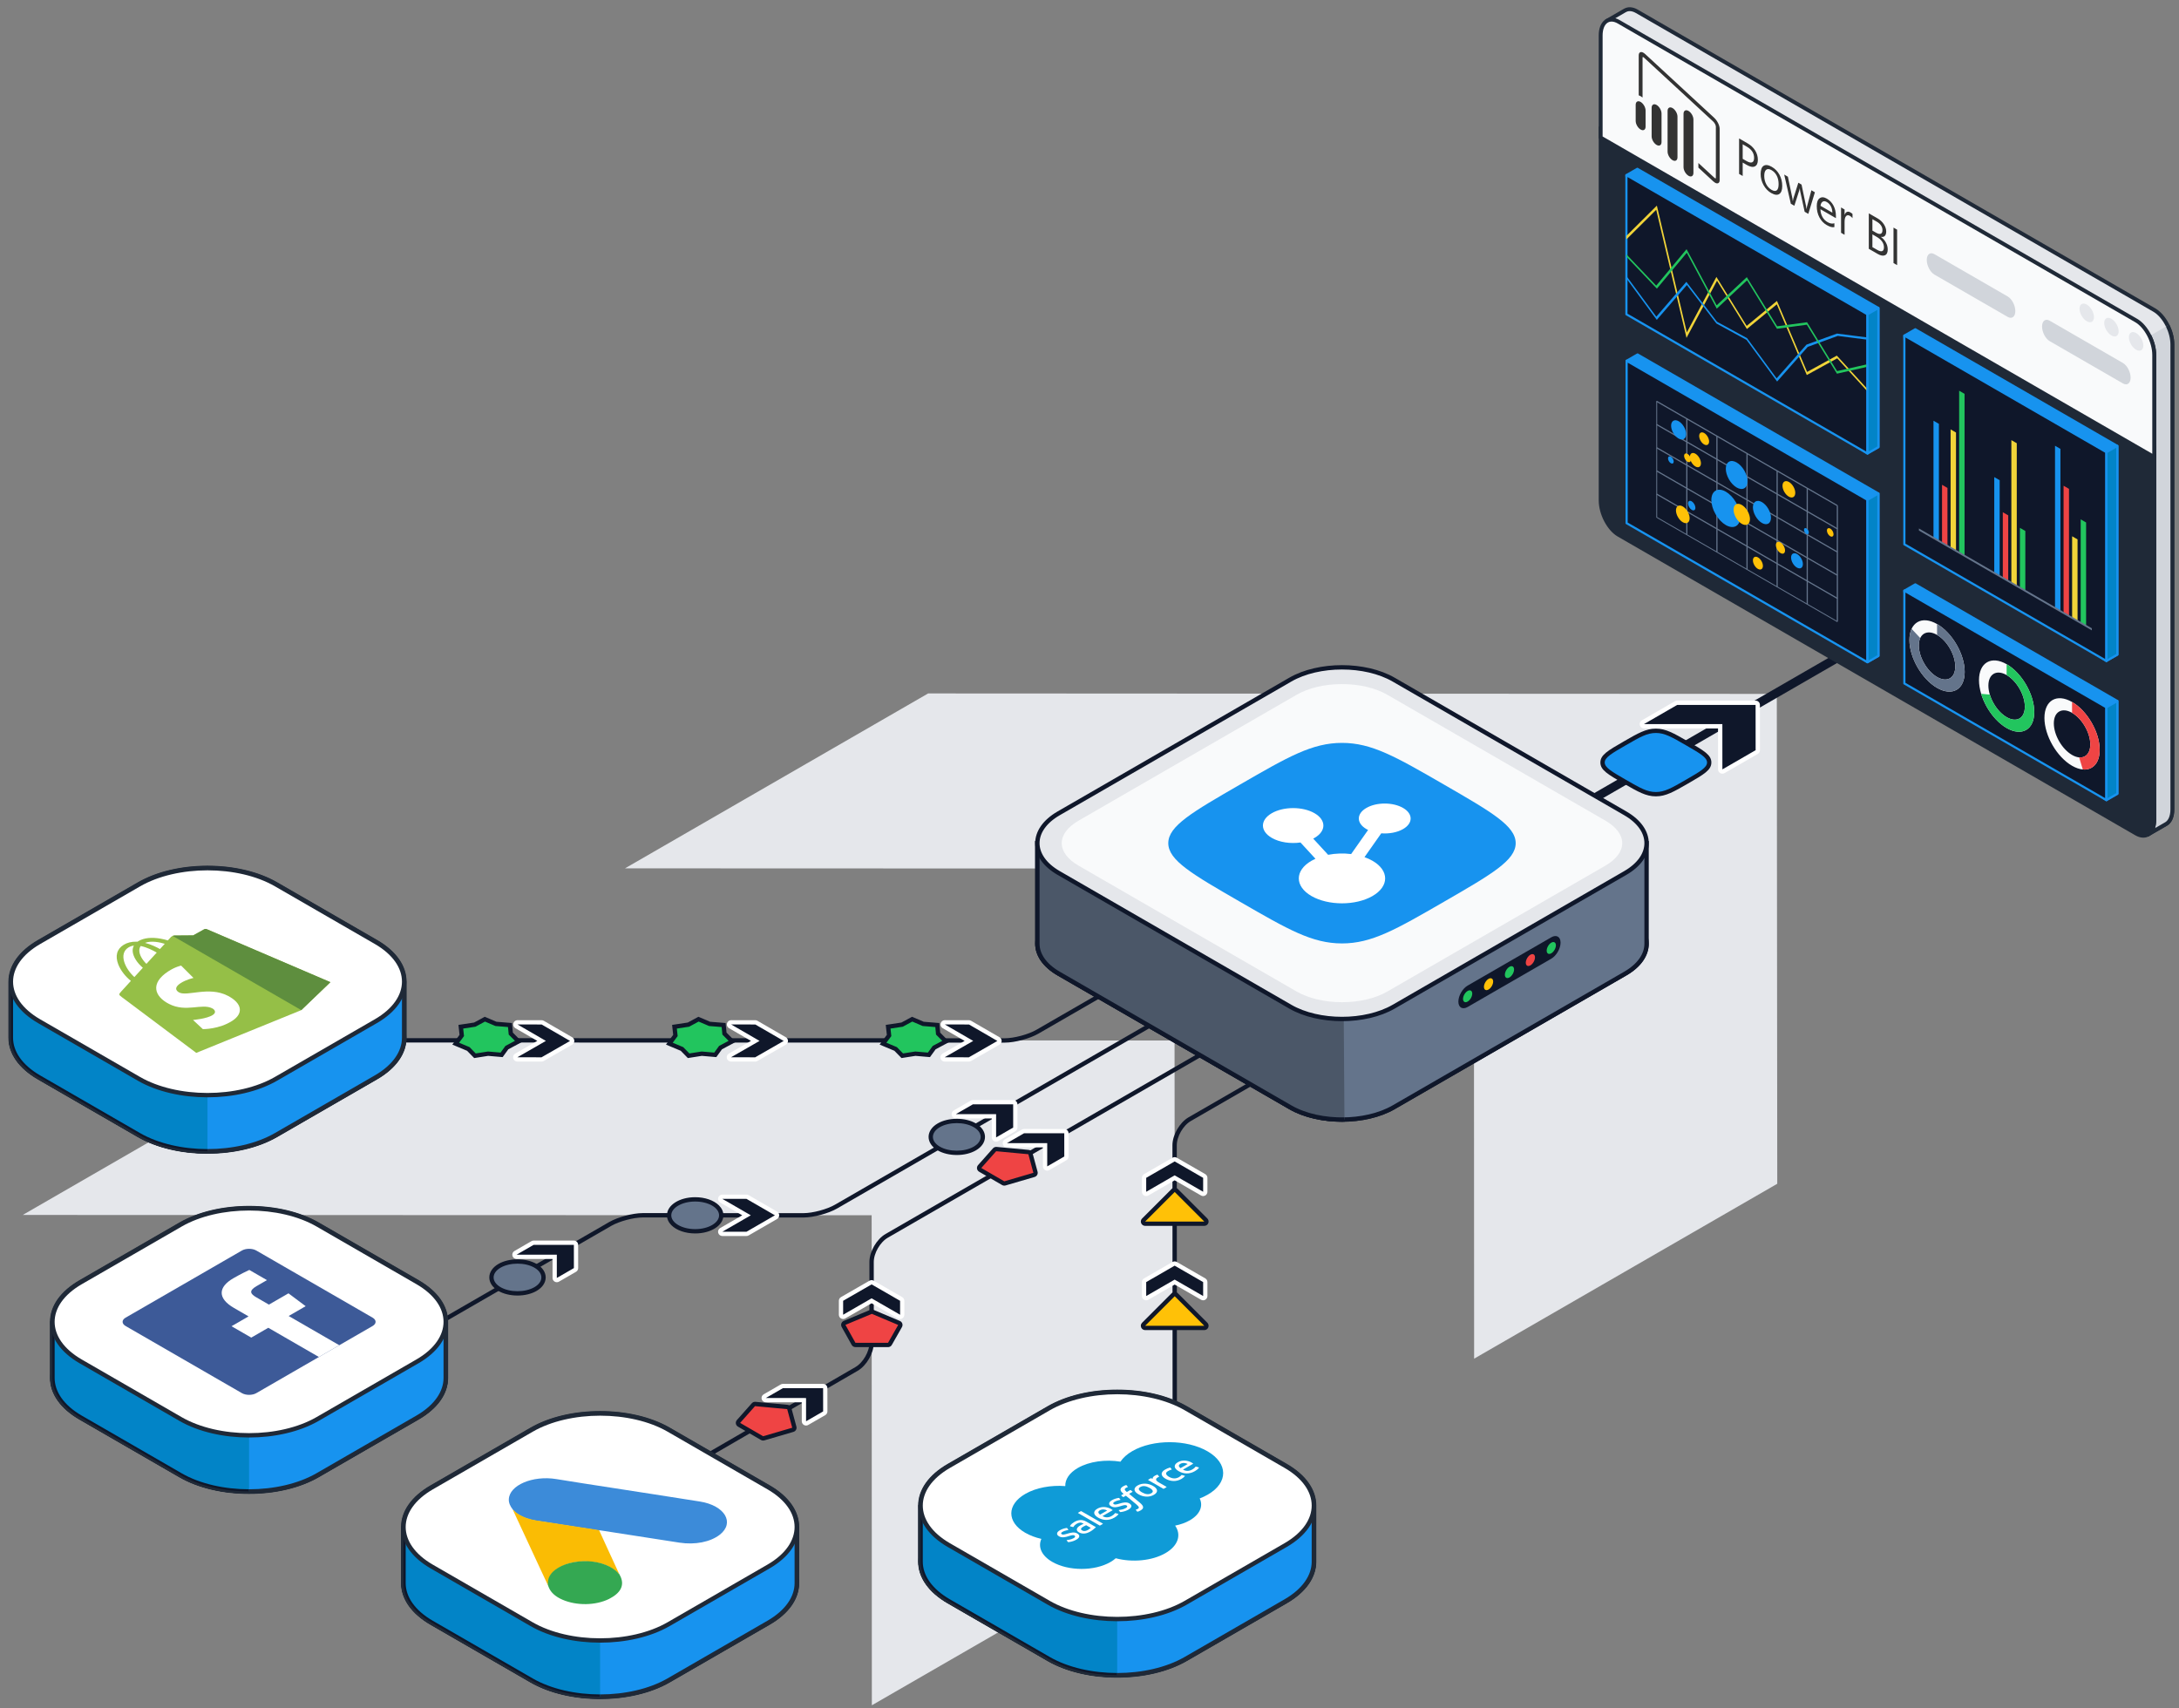 <svg width="250" height="196" viewBox="0 0 250 196" fill="none" xmlns="http://www.w3.org/2000/svg">
<rect x="0" y="0" width="250" height="196" fill="#808080" stroke="none"/>
<g clip-path="url(#clip0_1583_38388)">
<path d="M37.388 119.35L134.757 119.401L134.809 175.617L100.029 195.688L100.005 139.456L2.608 139.421L37.388 119.35Z" fill="#E5E7EB"/>
<path d="M106.487 79.575L203.856 79.626L203.908 135.842L169.128 155.913L169.104 99.681L71.707 99.646L106.487 79.575Z" fill="#E5E7EB"/>
<path d="M139.624 106.5L119.022 118.395C118.069 118.945 116.39 119.395 115.29 119.395L39.008 119.382C37.908 119.382 36.385 119.742 35.623 120.182L34.238 120.982" stroke="#0F172A" stroke-width="0.5" stroke-linejoin="round"/>
<path d="M32.822 161.926L70.005 140.458C70.958 139.908 72.637 139.458 73.737 139.458L92.185 139.463C93.285 139.463 94.964 139.013 95.917 138.463L144.69 110.304" stroke="#0F172A" stroke-width="0.5" stroke-linejoin="round"/>
<path d="M150.501 113.66L101.731 141.818C100.778 142.368 99.999 143.718 99.999 144.818L100.001 154.089C100.001 155.189 99.223 156.541 98.271 157.092L61.194 178.597" stroke="#0F172A" stroke-width="0.5" stroke-linejoin="round"/>
<path d="M156.288 117.001L136.496 128.428C135.543 128.978 134.764 130.328 134.765 131.428L134.788 173.85C134.788 174.95 134.01 176.3 133.057 176.85L131.205 177.919" stroke="#0F172A" stroke-width="0.5" stroke-linejoin="round"/>
<path d="M131.506 137.006C131.464 137.006 131.421 136.995 131.383 136.974C131.308 136.93 131.261 136.849 131.261 136.761V135.162C131.259 135.074 131.306 134.993 131.382 134.949L134.648 133.065C134.686 133.044 134.729 133.033 134.771 133.033C134.813 133.033 134.856 133.044 134.894 133.065L138.162 134.948C138.237 134.992 138.284 135.073 138.284 135.161V136.76C138.284 136.848 138.238 136.929 138.162 136.973C138.124 136.994 138.081 137.005 138.039 137.005C137.997 137.005 137.954 136.994 137.916 136.973L134.772 135.16L131.629 136.974C131.591 136.995 131.548 137.006 131.506 137.006Z" fill="#0F172A"/>
<path d="M134.771 133.278L138.039 135.161V136.76L134.772 134.876L131.506 136.761V135.162L134.771 133.278ZM134.771 132.787C134.686 132.787 134.601 132.809 134.526 132.853L131.26 134.737C131.108 134.825 131.014 134.987 131.014 135.163V136.762C131.014 136.938 131.109 137.099 131.261 137.187C131.336 137.231 131.421 137.253 131.506 137.253C131.591 137.253 131.676 137.231 131.751 137.187L134.772 135.444L137.793 137.186C137.868 137.23 137.953 137.252 138.038 137.252C138.123 137.252 138.208 137.23 138.284 137.186C138.435 137.098 138.529 136.936 138.529 136.761V135.162C138.529 134.986 138.435 134.824 138.283 134.736L135.015 132.853C134.939 132.809 134.855 132.787 134.77 132.787H134.771Z" fill="white"/>
<path d="M131.386 140.424C131.285 140.424 131.196 140.363 131.157 140.271C131.119 140.178 131.14 140.072 131.211 140L134.603 136.608C134.652 136.56 134.715 136.536 134.779 136.536C134.843 136.536 134.906 136.56 134.955 136.608L138.347 140C138.417 140.071 138.439 140.178 138.401 140.271C138.362 140.364 138.272 140.424 138.172 140.424H131.389H131.386Z" fill="#FFC107"/>
<path d="M134.777 136.785L138.169 140.177H131.386L134.778 136.785M134.778 136.289C134.646 136.289 134.52 136.341 134.427 136.434L131.035 139.826C130.892 139.968 130.85 140.181 130.928 140.367C131.004 140.552 131.186 140.673 131.386 140.673H138.169C138.369 140.673 138.551 140.552 138.627 140.367C138.704 140.181 138.662 139.968 138.52 139.826L135.128 136.434C135.035 136.341 134.909 136.289 134.777 136.289H134.778Z" fill="#0F172A"/>
<path d="M131.506 148.968C131.464 148.968 131.421 148.957 131.383 148.936C131.308 148.892 131.261 148.811 131.261 148.723V147.124C131.259 147.036 131.306 146.955 131.382 146.911L134.648 145.027C134.686 145.006 134.729 144.995 134.771 144.995C134.813 144.995 134.856 145.006 134.894 145.027L138.162 146.91C138.237 146.954 138.284 147.035 138.284 147.123V148.722C138.284 148.81 138.238 148.891 138.162 148.935C138.124 148.956 138.081 148.967 138.039 148.967C137.997 148.967 137.954 148.956 137.916 148.935L134.772 147.122L131.629 148.936C131.591 148.957 131.548 148.968 131.506 148.968Z" fill="#0F172A"/>
<path d="M134.771 145.241L138.039 147.124V148.723L134.772 146.839L131.506 148.724V147.125L134.771 145.241ZM134.771 144.75C134.686 144.75 134.601 144.772 134.526 144.816L131.26 146.7C131.108 146.788 131.014 146.95 131.014 147.126V148.725C131.014 148.901 131.109 149.062 131.261 149.15C131.336 149.194 131.421 149.216 131.506 149.216C131.591 149.216 131.676 149.194 131.751 149.15L134.772 147.407L137.793 149.149C137.868 149.193 137.953 149.215 138.038 149.215C138.123 149.215 138.208 149.193 138.284 149.149C138.435 149.061 138.529 148.899 138.529 148.724V147.125C138.529 146.949 138.435 146.787 138.283 146.699L135.015 144.816C134.939 144.772 134.855 144.75 134.77 144.75H134.771Z" fill="white"/>
<path d="M131.386 152.387C131.285 152.387 131.196 152.326 131.157 152.234C131.119 152.141 131.14 152.035 131.211 151.963L134.603 148.571C134.652 148.523 134.715 148.499 134.779 148.499C134.843 148.499 134.906 148.523 134.955 148.571L138.347 151.963C138.417 152.034 138.439 152.141 138.401 152.234C138.362 152.327 138.272 152.387 138.172 152.387H131.389H131.386Z" fill="#FFC107"/>
<path d="M134.777 148.748L138.169 152.14H131.386L134.778 148.748M134.778 148.252C134.646 148.252 134.52 148.304 134.427 148.397L131.035 151.789C130.892 151.931 130.85 152.144 130.928 152.33C131.004 152.515 131.186 152.636 131.386 152.636H138.169C138.369 152.636 138.551 152.515 138.627 152.33C138.704 152.144 138.662 151.931 138.52 151.789L135.128 148.397C135.035 148.304 134.909 148.252 134.777 148.252H134.778Z" fill="#0F172A"/>
<path d="M108.383 121.572C108.272 121.572 108.174 121.498 108.146 121.39C108.118 121.282 108.165 121.169 108.261 121.114L111.166 119.447L108.275 117.773C108.178 117.717 108.132 117.604 108.161 117.497C108.19 117.39 108.287 117.315 108.398 117.315L111.171 117.318C111.214 117.318 111.257 117.329 111.294 117.35L114.552 119.239C114.628 119.284 114.675 119.365 114.674 119.453C114.674 119.54 114.627 119.621 114.551 119.665L111.278 121.544C111.241 121.565 111.199 121.576 111.156 121.576L108.383 121.572Z" fill="#0F172A"/>
<path d="M108.399 117.56L111.172 117.564L114.43 119.452L111.157 121.331L108.384 121.327L111.659 119.448L108.399 117.56ZM108.399 117.069C108.177 117.069 107.983 117.218 107.924 117.433C107.866 117.648 107.96 117.874 108.153 117.986L110.675 119.447L108.139 120.902C107.946 121.013 107.851 121.239 107.909 121.454C107.966 121.669 108.161 121.819 108.383 121.819L111.156 121.823C111.242 121.823 111.326 121.801 111.4 121.758L114.673 119.879C114.825 119.792 114.92 119.629 114.92 119.454C114.92 119.279 114.827 119.116 114.675 119.028L111.417 117.14C111.343 117.097 111.258 117.074 111.172 117.074L108.399 117.07V117.069Z" fill="white"/>
<path d="M102.725 120.336L101.603 119.887L101.311 119.765L102.007 118.826L101.898 117.821L103.546 117.572L104.655 116.954L105.963 117.511L107.539 117.627L107.631 118.61L108.522 119.504L107.183 120.216L106.579 121.048L104.995 120.913L103.52 121.151L102.725 120.336Z" fill="#22C55E"/>
<path d="M104.668 117.229L105.865 117.739L107.311 117.857L107.392 118.722L108.109 119.442L107.015 120.024L106.46 120.79L105.016 120.665L103.607 120.886L102.902 120.163L101.698 119.659L102.263 118.896L102.169 118.032L103.582 117.818L104.667 117.23M104.642 116.68L104.431 116.794L103.422 117.34L102.095 117.541L101.624 117.612L101.676 118.085L101.749 118.756L101.299 119.363L100.922 119.872L101.506 120.116L102.616 120.582L103.251 121.233L103.43 121.417L103.684 121.377L105.034 121.165L106.418 121.284L106.698 121.308L106.862 121.081L107.35 120.408L108.342 119.88L108.932 119.566L108.46 119.092L107.869 118.498L107.805 117.811L107.766 117.397L107.351 117.363L105.985 117.252L104.862 116.773L104.642 116.679V116.68Z" fill="#0F172A"/>
<path d="M83.869 121.572C83.758 121.572 83.66 121.498 83.632 121.39C83.604 121.282 83.651 121.169 83.747 121.114L86.653 119.447L83.761 117.773C83.665 117.717 83.618 117.604 83.647 117.497C83.676 117.39 83.773 117.315 83.884 117.315L86.657 117.318C86.7 117.318 86.743 117.329 86.78 117.35L90.038 119.239C90.114 119.284 90.161 119.365 90.16 119.453C90.16 119.54 90.113 119.621 90.037 119.665L86.764 121.544C86.727 121.565 86.685 121.576 86.642 121.576L83.869 121.572Z" fill="#0F172A"/>
<path d="M83.885 117.56L86.658 117.564L89.916 119.452L86.643 121.331L83.87 121.327L87.146 119.448L83.885 117.56ZM83.885 117.069C83.663 117.069 83.469 117.218 83.41 117.433C83.352 117.648 83.446 117.874 83.639 117.986L86.162 119.447L83.625 120.902C83.432 121.013 83.337 121.239 83.395 121.454C83.452 121.669 83.647 121.819 83.869 121.819L86.642 121.823C86.728 121.823 86.812 121.801 86.886 121.758L90.159 119.879C90.311 119.792 90.406 119.629 90.406 119.454C90.406 119.279 90.313 119.116 90.161 119.028L86.903 117.14C86.829 117.097 86.744 117.074 86.658 117.074L83.885 117.07V117.069Z" fill="white"/>
<path d="M78.211 120.336L77.089 119.887L76.797 119.765L77.493 118.826L77.384 117.821L79.032 117.572L80.142 116.954L81.449 117.511L83.025 117.627L83.118 118.61L84.007 119.504L82.669 120.216L82.066 121.048L80.482 120.913L79.006 121.151L78.211 120.336Z" fill="#22C55E"/>
<path d="M80.154 117.229L81.351 117.739L82.797 117.857L82.879 118.722L83.595 119.442L82.501 120.024L81.946 120.79L80.502 120.665L79.093 120.886L78.388 120.163L77.184 119.659L77.749 118.896L77.655 118.032L79.068 117.818L80.153 117.23M80.128 116.68L79.917 116.794L78.908 117.34L77.581 117.541L77.11 117.612L77.162 118.085L77.235 118.756L76.785 119.363L76.408 119.872L76.992 120.116L78.102 120.582L78.737 121.233L78.916 121.417L79.17 121.377L80.52 121.165L81.904 121.284L82.184 121.308L82.348 121.081L82.836 120.408L83.828 119.88L84.418 119.566L83.946 119.092L83.356 118.498L83.291 117.81L83.252 117.396L82.837 117.362L81.471 117.251L80.348 116.772L80.128 116.678V116.68Z" fill="#0F172A"/>
<path d="M59.357 121.572C59.246 121.572 59.148 121.498 59.12 121.39C59.092 121.282 59.139 121.169 59.235 121.114L62.14 119.447L59.249 117.773C59.152 117.717 59.106 117.604 59.135 117.497C59.164 117.39 59.261 117.315 59.372 117.315L62.144 117.318C62.187 117.318 62.23 117.329 62.267 117.35L65.526 119.239C65.602 119.284 65.649 119.365 65.648 119.453C65.648 119.54 65.601 119.621 65.525 119.665L62.251 121.544C62.214 121.565 62.172 121.576 62.129 121.576L59.357 121.572Z" fill="#0F172A"/>
<path d="M59.372 117.56L62.144 117.564L65.403 119.452L62.129 121.331L59.357 121.327L62.632 119.448L59.372 117.56ZM59.372 117.069C59.15 117.069 58.956 117.218 58.897 117.433C58.839 117.648 58.933 117.874 59.126 117.986L61.648 119.447L59.112 120.902C58.919 121.013 58.824 121.239 58.882 121.454C58.939 121.669 59.134 121.819 59.356 121.819L62.128 121.823C62.214 121.823 62.298 121.801 62.372 121.758L65.646 119.879C65.798 119.792 65.893 119.629 65.893 119.454C65.893 119.279 65.8 119.116 65.648 119.028L62.389 117.14C62.315 117.097 62.23 117.074 62.144 117.074L59.372 117.07V117.069Z" fill="white"/>
<path d="M53.697 120.336L52.575 119.887L52.283 119.765L52.981 118.826L52.871 117.821L54.519 117.572L55.629 116.954L56.936 117.511L58.512 117.627L58.605 118.61L59.493 119.504L58.155 120.216L57.552 121.048L55.969 120.913L54.493 121.151L53.697 120.336Z" fill="#22C55E"/>
<path d="M55.642 117.229L56.838 117.739L58.284 117.857L58.366 118.722L59.082 119.442L57.988 120.024L57.433 120.79L55.99 120.665L54.581 120.886L53.875 120.163L52.671 119.659L53.237 118.896L53.143 118.032L54.555 117.818L55.641 117.23M55.616 116.68L55.405 116.794L54.395 117.34L53.069 117.541L52.598 117.612L52.65 118.085L52.722 118.756L52.272 119.363L51.895 119.872L52.479 120.117L53.59 120.583L54.225 121.234L54.405 121.417L54.658 121.377L56.008 121.165L57.391 121.284L57.671 121.308L57.835 121.081L58.323 120.408L59.315 119.88L59.905 119.566L59.433 119.092L58.843 118.498L58.778 117.81L58.739 117.396L58.324 117.362L56.958 117.251L55.836 116.772L55.616 116.678V116.68Z" fill="#0F172A"/>
<path d="M120.15 134.09C120.108 134.09 120.065 134.079 120.027 134.058C119.951 134.014 119.905 133.933 119.905 133.845V131.425L115.531 131.423C115.42 131.423 115.323 131.349 115.294 131.241C115.266 131.134 115.313 131.02 115.408 130.965L117.367 129.834C117.404 129.813 117.447 129.802 117.49 129.802L122.106 129.805C122.242 129.805 122.351 129.914 122.351 130.05L122.354 132.715C122.354 132.803 122.308 132.884 122.232 132.928L120.273 134.058C120.235 134.079 120.192 134.09 120.15 134.09Z" fill="#0F172A"/>
<path d="M117.489 130.048L122.105 130.05L122.108 132.715L120.149 133.846V131.18L115.53 131.178L117.489 130.048ZM117.489 129.557C117.403 129.557 117.318 129.58 117.244 129.623L115.285 130.753C115.092 130.864 114.998 131.091 115.056 131.305C115.114 131.52 115.308 131.669 115.531 131.669H119.658V133.846C119.658 134.021 119.752 134.183 119.904 134.271C119.979 134.315 120.064 134.337 120.149 134.337C120.234 134.337 120.319 134.315 120.394 134.271L122.353 133.14C122.505 133.052 122.599 132.89 122.599 132.714L122.596 130.049C122.596 129.778 122.376 129.559 122.105 129.558L117.489 129.556V129.557Z" fill="white"/>
<path d="M115.225 135.809C115.182 135.809 115.139 135.797 115.101 135.776L112.462 134.245C112.398 134.207 112.353 134.143 112.341 134.069C112.329 133.996 112.351 133.921 112.401 133.865L114.108 131.943C114.156 131.89 114.223 131.86 114.294 131.86C114.302 131.86 118.01 132.204 118.01 132.204C118.114 132.214 118.2 132.286 118.227 132.387L118.803 134.522C118.838 134.652 118.763 134.787 118.633 134.825L115.295 135.801C115.273 135.808 115.249 135.811 115.226 135.811L115.225 135.809Z" fill="#EF4444"/>
<path d="M114.293 132.108L117.986 132.452L118.562 134.586L115.224 135.562L112.585 134.031L114.292 132.109M114.292 131.613C114.151 131.613 114.016 131.673 113.921 131.78L112.214 133.702C112.115 133.813 112.071 133.963 112.095 134.11C112.119 134.257 112.207 134.386 112.336 134.46L114.975 135.991C115.051 136.035 115.137 136.058 115.224 136.058C115.271 136.058 115.318 136.051 115.364 136.038L118.702 135.062C118.961 134.986 119.112 134.717 119.041 134.456L118.465 132.322C118.411 132.122 118.238 131.977 118.032 131.957L114.339 131.613C114.323 131.612 114.309 131.611 114.293 131.611L114.292 131.613Z" fill="#0F172A"/>
<path d="M114.285 130.768C114.243 130.768 114.2 130.757 114.162 130.736C114.087 130.692 114.04 130.611 114.04 130.523V128.102L109.667 128.1C109.556 128.1 109.458 128.026 109.43 127.918C109.402 127.81 109.449 127.697 109.544 127.642L111.503 126.512C111.541 126.491 111.583 126.48 111.626 126.48L116.242 126.482C116.378 126.482 116.487 126.591 116.487 126.727L116.489 129.392C116.489 129.48 116.443 129.561 116.367 129.605L114.408 130.736C114.37 130.757 114.327 130.768 114.285 130.768Z" fill="#0F172A"/>
<path d="M111.626 126.725L116.242 126.727L116.244 129.392L114.285 130.522V127.856L109.667 127.854L111.626 126.723M111.626 126.232C111.54 126.232 111.455 126.255 111.381 126.298L109.422 127.429C109.229 127.54 109.135 127.767 109.193 127.981C109.251 128.196 109.445 128.345 109.668 128.345H113.794V130.522C113.794 130.697 113.888 130.859 114.04 130.947C114.115 130.991 114.2 131.013 114.285 131.013C114.37 131.013 114.455 130.991 114.53 130.947L116.489 129.817C116.641 129.729 116.735 129.567 116.735 129.391L116.733 126.726C116.733 126.455 116.513 126.235 116.242 126.235L111.626 126.233V126.232Z" fill="white"/>
<path d="M109.774 132.293C108.996 132.293 108.262 132.116 107.71 131.797C107.115 131.452 106.787 130.978 106.788 130.462C106.788 129.944 107.118 129.471 107.715 129.127C108.269 128.809 109 128.634 109.777 128.634C110.554 128.634 111.29 128.81 111.842 129.13C112.438 129.475 112.765 129.949 112.764 130.466C112.763 130.983 112.434 131.456 111.837 131.799C111.283 132.117 110.552 132.293 109.775 132.293H109.774Z" fill="#64748B"/>
<path d="M109.775 128.882C110.479 128.882 111.183 129.036 111.716 129.345C112.781 129.962 112.779 130.969 111.711 131.585C111.178 131.892 110.476 132.045 109.774 132.045C109.069 132.045 108.365 131.89 107.832 131.582C106.767 130.966 106.769 129.958 107.837 129.343C108.37 129.036 109.072 128.883 109.775 128.883M109.775 128.387C108.956 128.387 108.18 128.574 107.59 128.914C106.922 129.298 106.539 129.863 106.538 130.463C106.538 131.063 106.919 131.628 107.584 132.012C108.174 132.354 108.952 132.542 109.774 132.542C110.596 132.542 111.368 132.355 111.958 132.015C112.626 131.631 113.009 131.066 113.01 130.465C113.01 129.865 112.629 129.301 111.965 128.916C111.374 128.574 110.596 128.386 109.775 128.386V128.387Z" fill="#0F172A"/>
<path d="M92.482 163.342C92.44 163.342 92.397 163.331 92.359 163.31C92.284 163.266 92.237 163.185 92.237 163.097V160.676H87.863C87.752 160.676 87.655 160.602 87.626 160.494C87.598 160.387 87.645 160.273 87.74 160.218L89.699 159.087C89.736 159.066 89.779 159.055 89.822 159.055L94.438 159.057C94.574 159.057 94.683 159.166 94.683 159.302L94.686 161.967C94.686 162.055 94.64 162.136 94.564 162.18L92.605 163.311C92.567 163.332 92.524 163.343 92.482 163.343V163.342Z" fill="#0F172A"/>
<path d="M89.821 159.299L94.437 159.301L94.44 161.966L92.481 163.096V160.43L87.862 160.428L89.821 159.298M89.821 158.807C89.735 158.807 89.65 158.83 89.576 158.873L87.617 160.003C87.424 160.114 87.33 160.341 87.388 160.555C87.446 160.77 87.64 160.919 87.863 160.919H91.99V163.096C91.99 163.271 92.084 163.433 92.236 163.521C92.311 163.565 92.396 163.587 92.481 163.587C92.566 163.587 92.651 163.565 92.726 163.521L94.685 162.391C94.837 162.303 94.931 162.141 94.931 161.965L94.928 159.3C94.928 159.029 94.708 158.81 94.437 158.809L89.821 158.807Z" fill="white"/>
<path d="M87.557 165.061C87.514 165.061 87.471 165.049 87.433 165.028L84.794 163.497C84.73 163.459 84.685 163.395 84.673 163.321C84.661 163.248 84.683 163.173 84.733 163.117L86.44 161.195C86.488 161.142 86.555 161.112 86.626 161.112C86.634 161.112 90.342 161.456 90.342 161.456C90.446 161.466 90.532 161.538 90.559 161.639L91.135 163.774C91.17 163.904 91.095 164.039 90.965 164.077L87.627 165.053C87.605 165.06 87.581 165.063 87.558 165.063L87.557 165.061Z" fill="#EF4444"/>
<path d="M86.625 161.36L90.318 161.704L90.894 163.838L87.556 164.814L84.917 163.283L86.624 161.361M86.624 160.865C86.483 160.865 86.348 160.925 86.253 161.032L84.546 162.954C84.447 163.065 84.403 163.215 84.427 163.362C84.451 163.509 84.539 163.638 84.668 163.712L87.307 165.243C87.383 165.287 87.469 165.31 87.556 165.31C87.603 165.31 87.65 165.303 87.696 165.29L91.034 164.314C91.293 164.238 91.444 163.969 91.373 163.708L90.797 161.574C90.743 161.374 90.57 161.229 90.364 161.209L86.671 160.865C86.655 160.864 86.641 160.863 86.625 160.863L86.624 160.865Z" fill="#0F172A"/>
<path d="M63.885 146.894C63.843 146.894 63.8 146.883 63.762 146.862C63.686 146.818 63.64 146.737 63.64 146.649V144.229L59.266 144.227C59.155 144.227 59.058 144.153 59.029 144.045C59.001 143.938 59.048 143.824 59.143 143.769L61.102 142.638C61.139 142.617 61.182 142.606 61.225 142.606L65.841 142.609C65.977 142.609 66.086 142.718 66.086 142.854L66.089 145.519C66.089 145.607 66.043 145.688 65.967 145.732L64.008 146.862C63.97 146.883 63.927 146.894 63.885 146.894Z" fill="#0F172A"/>
<path d="M61.225 142.851L65.841 142.853L65.844 145.518L63.885 146.649V143.983L59.266 143.982L61.225 142.851ZM61.225 142.36C61.139 142.36 61.054 142.383 60.98 142.426L59.021 143.557C58.828 143.668 58.734 143.895 58.792 144.109C58.85 144.324 59.044 144.473 59.267 144.473H63.394V146.65C63.394 146.825 63.488 146.987 63.64 147.075C63.715 147.119 63.8 147.141 63.885 147.141C63.97 147.141 64.055 147.119 64.13 147.075L66.089 145.944C66.241 145.856 66.335 145.694 66.335 145.518L66.332 142.853C66.332 142.582 66.112 142.363 65.841 142.362L61.225 142.36Z" fill="white"/>
<path d="M59.374 148.42C58.595 148.42 57.86 148.243 57.308 147.923C56.713 147.579 56.386 147.106 56.387 146.589C56.387 146.072 56.716 145.598 57.313 145.254C57.866 144.936 58.597 144.761 59.374 144.761C60.151 144.761 60.887 144.937 61.44 145.257C62.035 145.601 62.362 146.074 62.362 146.591C62.362 147.108 62.032 147.582 61.435 147.926C60.882 148.244 60.151 148.42 59.374 148.42Z" fill="#64748B"/>
<path d="M59.374 145.008C60.078 145.008 60.782 145.162 61.315 145.471C62.38 146.088 62.378 147.095 61.31 147.711C60.777 148.018 60.076 148.171 59.373 148.171C58.67 148.171 57.964 148.016 57.431 147.708C56.367 147.092 56.369 146.084 57.436 145.469C57.969 145.162 58.671 145.009 59.374 145.009M59.374 144.513C58.555 144.513 57.779 144.7 57.189 145.04C56.522 145.424 56.139 145.989 56.138 146.589C56.138 147.189 56.518 147.753 57.182 148.138C57.773 148.48 58.551 148.668 59.373 148.668C60.195 148.668 60.968 148.481 61.558 148.141C62.225 147.757 62.608 147.192 62.609 146.591C62.609 145.991 62.228 145.427 61.564 145.042C60.973 144.7 60.195 144.512 59.374 144.512V144.513Z" fill="#0F172A"/>
<path d="M103.268 151.117C103.226 151.117 103.183 151.106 103.145 151.085L100.001 149.271L96.857 151.084C96.819 151.105 96.776 151.116 96.734 151.116C96.692 151.116 96.649 151.105 96.611 151.084C96.535 151.04 96.489 150.959 96.489 150.871V149.272C96.489 149.184 96.536 149.103 96.611 149.059L99.879 147.176C99.917 147.155 99.96 147.144 100.002 147.144C100.044 147.144 100.087 147.155 100.125 147.176L103.391 149.059C103.466 149.103 103.513 149.184 103.513 149.272V150.872C103.513 150.96 103.467 151.041 103.391 151.085C103.353 151.106 103.31 151.117 103.268 151.117Z" fill="#0F172A"/>
<path d="M100.002 147.389L103.268 149.273V150.872L100.001 148.987L96.734 150.871V149.272L100.002 147.389ZM100.002 146.898C99.917 146.898 99.833 146.92 99.757 146.964L96.489 148.847C96.337 148.935 96.243 149.097 96.243 149.273V150.872C96.243 151.048 96.337 151.21 96.488 151.297C96.564 151.341 96.649 151.363 96.734 151.363C96.819 151.363 96.904 151.341 96.979 151.297L100 149.555L103.021 151.298C103.096 151.342 103.181 151.364 103.266 151.364C103.351 151.364 103.436 151.342 103.512 151.298C103.663 151.21 103.757 151.048 103.757 150.873V149.274C103.757 149.098 103.663 148.936 103.511 148.848L100.245 146.964C100.17 146.92 100.085 146.898 100 146.898H100.002Z" fill="white"/>
<path d="M98.145 154.338C98.055 154.338 97.972 154.289 97.928 154.211L96.782 152.155C96.748 152.093 96.741 152.019 96.764 151.953C96.787 151.887 96.837 151.832 96.903 151.806L99.935 150.54C99.965 150.527 99.998 150.52 100.031 150.52C100.064 150.52 100.096 150.527 100.128 150.54L103.149 151.814C103.214 151.841 103.264 151.896 103.288 151.962C103.31 152.029 103.304 152.103 103.268 152.164L102.103 154.217C102.059 154.295 101.976 154.343 101.887 154.343L98.146 154.337L98.145 154.338Z" fill="#EF4444"/>
<path d="M100.03 150.769L103.051 152.043L101.886 154.095L98.145 154.09L96.999 152.034L100.031 150.769M100.031 150.273C99.967 150.273 99.901 150.286 99.84 150.311L96.808 151.576C96.678 151.63 96.577 151.738 96.531 151.871C96.485 152.004 96.498 152.152 96.566 152.275L97.712 154.331C97.8 154.488 97.965 154.585 98.145 154.585L101.886 154.59C102.065 154.59 102.23 154.494 102.318 154.339L103.483 152.287C103.552 152.164 103.567 152.016 103.521 151.882C103.475 151.748 103.375 151.64 103.244 151.585L100.223 150.311C100.161 150.285 100.096 150.272 100.031 150.272V150.273Z" fill="#0F172A"/>
<path d="M82.876 141.592C82.765 141.592 82.668 141.518 82.639 141.41C82.611 141.303 82.658 141.189 82.753 141.134L85.649 139.461L82.754 137.788C82.658 137.732 82.611 137.619 82.64 137.512C82.669 137.405 82.766 137.33 82.877 137.33H85.647C85.69 137.33 85.733 137.341 85.77 137.362L89.031 139.249C89.107 139.293 89.154 139.374 89.153 139.462C89.153 139.55 89.107 139.631 89.031 139.675L85.769 141.56C85.732 141.581 85.689 141.592 85.646 141.592H82.876Z" fill="#0F172A"/>
<path d="M82.877 137.576H85.647L88.908 139.462L85.646 141.347H82.876L86.14 139.461L82.877 137.575M82.877 137.084C82.654 137.084 82.46 137.233 82.402 137.448C82.344 137.663 82.438 137.889 82.631 138L85.158 139.461L82.63 140.921C82.438 141.032 82.344 141.259 82.401 141.473C82.458 141.687 82.653 141.837 82.876 141.837H85.646C85.732 141.837 85.817 141.815 85.892 141.771L89.154 139.886C89.305 139.798 89.399 139.636 89.399 139.461C89.399 139.286 89.305 139.124 89.154 139.036L85.893 137.15C85.818 137.107 85.733 137.084 85.647 137.084H82.877Z" fill="white"/>
<path d="M79.756 141.295C78.701 141.295 77.747 140.969 77.204 140.425C76.919 140.138 76.767 139.805 76.768 139.461C76.77 138.436 78.084 137.632 79.759 137.632C80.535 137.632 81.267 137.811 81.822 138.132C82.421 138.479 82.75 138.953 82.749 139.467C82.747 140.492 81.435 141.295 79.761 141.295H79.755H79.756Z" fill="#64748B"/>
<path d="M79.759 137.88H79.763C81.272 137.88 82.504 138.595 82.502 139.465C82.5 140.335 81.267 141.047 79.759 141.047H79.756C78.247 141.046 77.015 140.332 77.017 139.462C77.019 138.592 78.252 137.88 79.759 137.88ZM79.763 137.384H79.759C77.946 137.384 76.524 138.296 76.521 139.46C76.521 139.871 76.696 140.264 77.029 140.599C77.618 141.189 78.637 141.542 79.757 141.543C81.573 141.543 82.996 140.631 82.999 139.467C82.999 139.056 82.824 138.662 82.49 138.328C81.902 137.738 80.883 137.385 79.763 137.384Z" fill="#0F172A"/>
<path d="M36.446 146.972C34.284 145.724 31.434 145.1 28.584 145.1C25.734 145.1 22.884 145.724 20.722 146.972L14.992 150.28L9.262 153.588C7.1 154.836 6.019 156.482 6.019 158.127C6.019 159.772 7.1 161.418 9.262 162.666L14.986 165.971L20.71 169.276C22.872 170.524 25.722 171.148 28.572 171.148C31.422 171.148 34.272 170.524 36.434 169.276L42.164 165.968L47.894 162.66C50.056 161.412 51.137 159.766 51.137 158.121C51.137 156.476 50.056 154.83 47.894 153.582L42.17 150.277L36.446 146.972Z" fill="white" stroke="#1F2937" stroke-width="0.5" stroke-linejoin="round"/>
<path d="M28.742 157.893C28.697 157.867 28.638 157.854 28.579 157.854C28.52 157.854 28.461 157.867 28.416 157.893L28.297 157.962L28.178 158.031C28.133 158.057 28.111 158.091 28.111 158.125C28.111 158.159 28.133 158.193 28.178 158.219L28.297 158.288L28.416 158.357C28.461 158.383 28.52 158.396 28.579 158.396C28.638 158.396 28.697 158.383 28.742 158.357L28.861 158.288L28.98 158.219C29.025 158.193 29.047 158.159 29.047 158.125C29.047 158.091 29.025 158.057 28.98 158.031L28.861 157.962L28.742 157.893Z" fill="white" stroke="#1F2937" stroke-width="0.5" stroke-linejoin="round"/>
<path d="M51.138 158.136C51.132 159.777 50.051 161.416 47.895 162.661L36.435 169.277C32.111 171.774 25.035 171.774 20.711 169.277L9.262 162.667C7.1 161.419 6.019 159.773 6.019 158.128V151.685H51.138V158.136Z" fill="#1793EF" stroke="#1F2937" stroke-width="0.5" stroke-linejoin="round"/>
<path d="M28.575 171.15C25.724 171.15 22.874 170.526 20.711 169.278L9.262 162.668C7.1 161.42 6.019 159.774 6.019 158.129V151.686H28.575" fill="#0284C7"/>
<path d="M28.575 171.15C25.724 171.15 22.874 170.526 20.711 169.278L9.262 162.668C7.1 161.42 6.019 159.774 6.019 158.129V151.686H28.575" stroke="#0F172A" stroke-width="0.5" stroke-linejoin="round"/>
<path d="M36.446 140.533C32.122 138.037 25.046 138.037 20.722 140.533L9.262 147.149C4.938 149.646 4.938 153.731 9.262 156.227L20.711 162.837C25.035 165.333 32.111 165.333 36.435 162.837L47.895 156.221C52.219 153.724 52.219 149.639 47.895 147.143L36.446 140.533Z" fill="white" stroke="#1F2937" stroke-width="0.5" stroke-linejoin="round"/>
<path d="M28.58 138.661C31.43 138.661 34.28 139.285 36.442 140.533L47.89 147.142C50.054 148.391 51.135 150.038 51.133 151.684V158.135C51.126 159.776 50.045 161.415 47.89 162.659L36.43 169.276C34.268 170.524 31.417 171.149 28.568 171.149C25.719 171.149 22.868 170.525 20.707 169.276L9.258 162.666C7.096 161.419 6.016 159.773 6.016 158.128V151.685C6.017 150.041 7.099 148.397 9.259 147.15L20.719 140.533C22.881 139.285 25.731 138.661 28.58 138.661ZM28.58 138.379C25.553 138.379 22.711 139.057 20.578 140.289L9.118 146.906C6.937 148.165 5.735 149.862 5.734 151.686V158.129C5.734 159.954 6.935 161.653 9.117 162.912L20.566 169.522C22.699 170.754 25.541 171.432 28.568 171.432C31.595 171.432 34.438 170.754 36.572 169.522L48.032 162.905C50.207 161.65 51.408 159.956 51.416 158.137V151.685C51.418 149.859 50.217 148.159 48.032 146.898L36.584 140.289C34.45 139.057 31.607 138.379 28.58 138.379Z" fill="#1F2937"/>
<path d="M42.75 152.163C43.207 151.899 43.207 151.471 42.75 151.207L29.407 143.504C28.95 143.24 28.208 143.24 27.752 143.504L14.409 151.208C13.952 151.472 13.952 151.9 14.409 152.164L27.752 159.867C28.209 160.131 28.951 160.131 29.407 159.867L42.75 152.163Z" fill="#3D5A98"/>
<path d="M38.927 154.37L33.119 151.016L35.069 149.89L33.097 148.415L30.856 149.709L29.411 148.875C28.756 148.496 28.491 148.134 29.431 147.591L30.629 146.899L28.604 145.73C28.369 145.834 27.596 146.209 26.768 146.687C25.04 147.685 24.911 148.977 26.849 150.096L28.518 151.06L26.563 152.189L28.827 153.496L30.782 152.367L36.59 155.721L38.927 154.371V154.37Z" fill="white"/>
<path d="M76.723 170.515C74.561 169.267 71.711 168.643 68.861 168.643C66.011 168.643 63.161 169.267 60.999 170.515L55.269 173.823L49.539 177.131C47.377 178.379 46.296 180.025 46.296 181.67C46.296 183.315 47.377 184.961 49.539 186.209L55.263 189.514L60.987 192.819C63.149 194.067 65.999 194.691 68.849 194.691C71.699 194.691 74.549 194.067 76.711 192.819L82.441 189.511L88.171 186.203C90.333 184.955 91.414 183.309 91.414 181.664C91.414 180.019 90.333 178.373 88.171 177.125L82.447 173.82L76.723 170.515Z" fill="white" stroke="#1F2937" stroke-width="0.5" stroke-linejoin="round"/>
<path d="M69.019 181.435C68.974 181.409 68.915 181.396 68.855 181.396C68.795 181.396 68.736 181.409 68.691 181.435L68.572 181.504L68.453 181.573C68.408 181.599 68.385 181.633 68.385 181.668C68.385 181.703 68.408 181.737 68.453 181.763L68.572 181.832L68.691 181.901C68.736 181.927 68.795 181.94 68.855 181.94C68.915 181.94 68.974 181.927 69.019 181.901L69.138 181.832L69.257 181.763C69.302 181.737 69.325 181.703 69.325 181.668C69.325 181.633 69.302 181.599 69.257 181.573L69.138 181.504L69.019 181.435Z" fill="white" stroke="#1F2937" stroke-width="0.5" stroke-linejoin="round"/>
<path d="M91.415 181.678C91.409 183.319 90.328 184.958 88.172 186.203L76.712 192.819C72.388 195.316 65.312 195.316 60.988 192.819L49.539 186.209C47.377 184.961 46.296 183.315 46.296 181.67V175.227H91.415V181.678Z" fill="#1793EF" stroke="#1F2937" stroke-width="0.5" stroke-linejoin="round"/>
<path d="M68.851 194.692C66 194.692 63.15 194.068 60.987 192.82L49.538 186.21C47.376 184.962 46.295 183.316 46.295 181.671V175.228H68.85" fill="#0284C7"/>
<path d="M68.851 194.692C66 194.692 63.15 194.068 60.987 192.82L49.538 186.21C47.376 184.962 46.295 183.316 46.295 181.671V175.228H68.85" stroke="#0F172A" stroke-width="0.5" stroke-linejoin="round"/>
<path d="M76.723 164.076C72.399 161.58 65.323 161.58 60.999 164.076L49.539 170.692C45.215 173.189 45.215 177.274 49.539 179.77L60.988 186.38C65.312 188.876 72.388 188.876 76.712 186.38L88.172 179.764C92.496 177.267 92.496 173.182 88.172 170.686L76.723 164.076Z" fill="white" stroke="#1F2937" stroke-width="0.5" stroke-linejoin="round"/>
<path d="M58.829 173.217C58.545 172.852 58.364 172.47 58.378 172.066C58.414 170.441 61.12 169.282 63.833 169.731C65.884 170.075 67.949 170.378 70.008 170.701C73.434 171.234 76.874 171.759 80.292 172.305C83.158 172.758 84.336 174.74 82.583 176.113C81.507 176.953 79.739 177.301 77.95 177.024C74.939 176.554 71.921 176.088 68.917 175.622C68.852 175.609 68.786 175.605 68.721 175.601C68.51 175.614 68.321 175.563 68.125 175.534C66.78 175.32 65.427 175.118 64.089 174.908C63.224 174.769 62.351 174.643 61.485 174.505C60.707 174.383 60.038 174.148 59.485 173.812C59.216 173.631 58.961 173.442 58.83 173.216" fill="#3C8BD9"/>
<path d="M58.829 173.217C59.025 173.406 59.229 173.591 59.491 173.759C60.08 174.124 60.8 174.364 61.636 174.494C63.811 174.826 65.992 175.162 68.167 175.502C68.363 175.531 68.545 175.569 68.734 175.594C69.054 176.283 69.367 176.967 69.679 177.66C70.123 178.622 70.574 179.587 71.01 180.553C70.981 180.57 70.959 180.566 70.93 180.557C70.865 180.528 70.835 180.486 70.792 180.444C69.999 179.642 68.785 179.226 67.206 179.18C66.246 179.155 65.381 179.327 64.617 179.659C63.621 180.091 63.075 180.667 62.93 181.381C62.901 181.507 62.959 181.633 62.886 181.759C62.857 181.776 62.828 181.776 62.799 181.767C62.544 181.217 62.283 180.671 62.028 180.121C60.966 177.845 59.904 175.569 58.857 173.293C58.842 173.268 58.842 173.243 58.828 173.217" fill="#FABC04"/>
<path d="M62.85 181.762C62.865 181.611 62.865 181.46 62.894 181.309C63.265 179.482 66.93 178.533 69.527 179.587C70.152 179.839 70.611 180.162 70.96 180.549C70.996 180.578 71.025 180.604 71.055 180.637C71.106 180.742 71.171 180.847 71.215 180.956C71.637 181.947 71.215 182.804 69.884 183.48C68.349 184.248 66.146 184.278 64.524 183.568C63.739 183.224 63.229 182.77 62.989 182.22C62.931 182.102 62.902 181.985 62.851 181.863C62.858 181.825 62.786 181.8 62.851 181.762" fill="#34A852"/>
<path d="M62.85 181.762C62.85 181.796 62.901 181.825 62.857 181.859C62.799 181.834 62.799 181.8 62.792 181.762H62.85Z" fill="#FABC04"/>
<path d="M71.054 180.636C70.974 180.623 70.967 180.586 70.959 180.548C70.974 180.548 71.003 180.548 71.017 180.548L71.053 180.636" fill="#E1C025"/>
<path d="M68.857 162.203C71.708 162.203 74.557 162.827 76.719 164.076L88.167 170.685C90.331 171.934 91.412 173.581 91.41 175.227V181.678C91.403 183.319 90.323 184.958 88.167 186.202L76.707 192.819C74.545 194.067 71.695 194.691 68.845 194.691C65.995 194.691 63.146 194.067 60.984 192.819L49.535 186.209C47.374 184.961 46.293 183.316 46.293 181.671V175.228C46.295 173.584 47.376 171.94 49.536 170.693L60.996 164.077C63.157 162.829 66.008 162.204 68.857 162.204M68.857 161.922C65.83 161.922 62.988 162.6 60.854 163.832L49.394 170.448C47.214 171.707 46.012 173.404 46.01 175.228V181.672C46.01 183.497 47.211 185.195 49.393 186.455L60.842 193.065C62.976 194.297 65.818 194.975 68.845 194.975C71.872 194.975 74.715 194.297 76.849 193.065L88.309 186.448C90.484 185.193 91.685 183.5 91.693 181.68V175.228C91.695 173.402 90.494 171.702 88.309 170.441L76.861 163.832C74.727 162.6 71.884 161.922 68.857 161.922Z" fill="#1F2937"/>
<path d="M31.676 107.935C29.514 106.687 26.664 106.063 23.814 106.063C20.964 106.063 18.114 106.687 15.952 107.935L10.222 111.243L4.492 114.551C2.33 115.799 1.249 117.445 1.249 119.09C1.249 120.735 2.33 122.381 4.492 123.629L10.216 126.934L15.94 130.239C18.102 131.487 20.952 132.111 23.802 132.111C26.652 132.111 29.502 131.487 31.664 130.239L37.394 126.931L43.124 123.623C45.286 122.375 46.367 120.729 46.367 119.084C46.367 117.439 45.286 115.793 43.124 114.545L37.4 111.24L31.676 107.935Z" fill="white" stroke="#1F2937" stroke-width="0.5" stroke-linejoin="round"/>
<path d="M24.036 118.763C23.973 118.727 23.891 118.709 23.808 118.709C23.725 118.709 23.643 118.727 23.58 118.763L23.414 118.859L23.248 118.955C23.185 118.991 23.154 119.039 23.154 119.087C23.154 119.135 23.185 119.182 23.248 119.219L23.414 119.315L23.58 119.411C23.643 119.447 23.725 119.465 23.808 119.465C23.891 119.465 23.973 119.447 24.036 119.411L24.202 119.315L24.368 119.219C24.431 119.183 24.462 119.135 24.462 119.087C24.462 119.039 24.431 118.992 24.368 118.955L24.202 118.859L24.036 118.763Z" fill="white" stroke="#1F2937" stroke-width="0.5" stroke-linejoin="round"/>
<path d="M46.367 119.099C46.361 120.74 45.28 122.379 43.124 123.624L31.664 130.24C27.34 132.737 20.264 132.737 15.94 130.24L4.491 123.63C2.329 122.382 1.248 120.736 1.248 119.091V112.648H46.367V119.099Z" fill="#1793EF" stroke="#1F2937" stroke-width="0.5" stroke-linejoin="round"/>
<path d="M23.804 132.112C20.953 132.112 18.103 131.488 15.94 130.24L4.491 123.63C2.329 122.382 1.248 120.736 1.248 119.091V112.648H23.804" fill="#0284C7"/>
<path d="M23.804 132.112C20.953 132.112 18.103 131.488 15.94 130.24L4.491 123.63C2.329 122.382 1.248 120.736 1.248 119.091V112.648H23.804" stroke="#0F172A" stroke-width="0.5" stroke-linejoin="round"/>
<path d="M31.676 101.496C27.352 99 20.276 99 15.952 101.496L4.492 108.112C0.168 110.609 0.168 114.694 4.492 117.19L15.941 123.8C20.265 126.296 27.341 126.296 31.665 123.8L43.125 117.184C47.449 114.687 47.449 110.602 43.125 108.106L31.676 101.496Z" fill="white" stroke="#1F2937" stroke-width="0.5" stroke-linejoin="round"/>
<path d="M23.81 99.623C26.661 99.623 29.51 100.247 31.672 101.495L43.12 108.104C45.284 109.353 46.365 111 46.363 112.647V119.098C46.356 120.739 45.275 122.378 43.12 123.622L31.66 130.239C29.498 131.487 26.648 132.112 23.798 132.112C20.948 132.112 18.098 131.488 15.937 130.239L4.488 123.629C2.326 122.382 1.246 120.736 1.246 119.091V112.648C1.247 111.004 2.329 109.36 4.489 108.113L15.949 101.496C18.111 100.248 20.961 99.624 23.81 99.624M23.81 99.342C20.783 99.342 17.941 100.02 15.808 101.252L4.348 107.869C2.167 109.128 0.965 110.825 0.964 112.649V119.092C0.964 120.917 2.165 122.616 4.347 123.875L15.796 130.485C17.929 131.717 20.771 132.395 23.798 132.395C26.825 132.395 29.668 131.717 31.802 130.485L43.262 123.868C45.437 122.612 46.638 120.919 46.646 119.1V112.648C46.648 110.822 45.447 109.122 43.262 107.861L31.814 101.252C29.68 100.02 26.837 99.342 23.81 99.342Z" fill="#1F2937"/>
<path d="M23.72 106.626C23.624 106.584 23.504 106.6 23.438 106.632C23.372 106.664 22.167 107.339 22.167 107.339C22.167 107.339 20.209 107.356 20.013 107.356C19.817 107.356 19.655 107.484 19.602 107.54C19.602 107.54 19.473 107.681 19.258 107.917C19.036 107.849 18.751 107.773 18.432 107.716C17.404 107.531 16.529 107.624 15.902 107.984H15.9C15.856 108.01 15.818 108.038 15.778 108.065C15.737 108.063 15.697 108.061 15.656 108.06C15.092 108.049 14.601 108.169 14.194 108.418C13.409 108.898 13.188 109.7 13.572 110.675C13.842 111.361 14.409 112.092 15.019 112.559C14.379 113.26 13.931 113.751 13.921 113.762C13.6 114.117 13.599 114.134 13.98 114.425C14.268 114.644 22.518 120.822 22.518 120.822L34.563 115.918L37.907 112.71C37.907 112.71 23.813 106.67 23.718 106.628L23.72 106.626ZM18.903 108.304C18.74 108.483 18.554 108.686 18.353 108.907C17.938 108.674 17.32 108.374 16.637 108.2C17.366 107.913 18.362 108.139 18.903 108.305V108.304ZM17.982 109.313C17.61 109.72 17.205 110.164 16.798 110.609C16.329 110.147 16.012 109.601 15.984 109.139C15.974 108.967 16.003 108.752 16.142 108.558C16.832 108.698 17.541 109.051 17.982 109.312V109.313ZM14.749 108.718C14.935 108.606 15.136 108.538 15.362 108.511C15.257 108.703 15.209 108.918 15.223 109.155C15.261 109.769 15.722 110.49 16.389 111.056C16.051 111.426 15.721 111.788 15.417 112.121C14.397 111.211 13.537 109.458 14.748 108.717L14.749 108.718Z" fill="#95BF47"/>
<path d="M23.439 106.632C23.373 106.664 22.168 107.339 22.168 107.339C22.168 107.339 20.21 107.356 20.014 107.356C19.941 107.356 19.873 107.374 19.813 107.399L34.566 115.916L37.91 112.708C37.91 112.708 23.817 106.668 23.721 106.626C23.625 106.584 23.504 106.6 23.439 106.632Z" fill="#5E8E3E"/>
<path d="M20.783 110.808L22.2 112.223C22.2 112.223 21.361 112.404 20.72 112.824C19.781 113.439 20.402 113.811 20.571 113.896C21.49 114.364 23.955 113.159 26.109 114.255C27.803 115.117 27.947 116.293 26.671 117.129C25.138 118.133 23.273 118.096 23.273 118.096L22.145 117.045C22.145 117.045 23.736 116.916 24.415 116.471C24.859 116.18 24.642 115.86 24.353 115.712C23.154 115.102 21.367 116.21 19.396 115.207C17.737 114.363 17.181 112.859 19.299 111.472C20.114 110.937 20.782 110.808 20.782 110.808H20.783Z" fill="white"/>
<path d="M136.051 168.056C133.889 166.808 131.039 166.184 128.189 166.184C125.339 166.184 122.489 166.808 120.327 168.056L114.597 171.364L108.867 174.672C106.705 175.92 105.624 177.566 105.624 179.211C105.624 180.856 106.705 182.502 108.867 183.75L114.591 187.055L120.315 190.36C122.477 191.608 125.327 192.232 128.177 192.232C131.027 192.232 133.877 191.608 136.039 190.36L141.769 187.052L147.499 183.744C149.661 182.496 150.742 180.85 150.742 179.205C150.742 177.56 149.661 175.914 147.499 174.666L141.775 171.361L136.051 168.056Z" fill="white" stroke="#1F2937" stroke-width="0.5" stroke-linejoin="round"/>
<path d="M128.448 178.834C128.375 178.792 128.28 178.771 128.184 178.771C128.088 178.771 127.993 178.792 127.92 178.834L127.727 178.945L127.534 179.056C127.461 179.098 127.425 179.153 127.425 179.208C127.425 179.263 127.461 179.319 127.534 179.36L127.726 179.471L127.918 179.582C127.991 179.624 128.086 179.645 128.182 179.645C128.278 179.645 128.373 179.624 128.446 179.582L128.639 179.471L128.832 179.36C128.905 179.318 128.941 179.263 128.941 179.208C128.941 179.153 128.905 179.097 128.832 179.056L128.64 178.945L128.448 178.834Z" fill="white" stroke="#1F2937" stroke-width="0.5" stroke-linejoin="round"/>
<path d="M150.742 179.22C150.736 180.861 149.655 182.5 147.499 183.745L136.039 190.361C131.715 192.858 124.639 192.858 120.315 190.361L108.866 183.751C106.704 182.503 105.623 180.857 105.623 179.212V172.769H150.742V179.22Z" fill="#1793EF" stroke="#1F2937" stroke-width="0.5" stroke-linejoin="round"/>
<path d="M128.179 192.233C125.328 192.233 122.478 191.609 120.315 190.361L108.866 183.751C106.704 182.503 105.623 180.857 105.623 179.212V172.769H128.178" fill="#0284C7"/>
<path d="M128.179 192.233C125.328 192.233 122.478 191.609 120.315 190.361L108.866 183.751C106.704 182.503 105.623 180.857 105.623 179.212V172.769H128.178" stroke="#0F172A" stroke-width="0.5" stroke-linejoin="round"/>
<path d="M136.051 161.617C131.727 159.121 124.651 159.121 120.327 161.617L108.867 168.233C104.543 170.73 104.543 174.815 108.867 177.311L120.316 183.921C124.64 186.417 131.716 186.417 136.04 183.921L147.5 177.305C151.824 174.808 151.824 170.723 147.5 168.227L136.051 161.617Z" fill="white" stroke="#1F2937" stroke-width="0.5" stroke-linejoin="round"/>
<path d="M128.185 159.745C131.036 159.745 133.885 160.369 136.047 161.618L147.495 168.227C149.659 169.476 150.74 171.123 150.738 172.769V179.22C150.731 180.861 149.65 182.5 147.495 183.744L136.035 190.361C133.873 191.609 131.023 192.233 128.173 192.233C125.323 192.233 122.474 191.609 120.312 190.361L108.863 183.751C106.702 182.503 105.621 180.858 105.621 179.213V172.77C105.623 171.126 106.703 169.482 108.864 168.235L120.324 161.618C122.485 160.37 125.336 159.745 128.185 159.745ZM128.185 159.463C125.158 159.463 122.316 160.141 120.182 161.373L108.722 167.99C106.542 169.248 105.34 170.945 105.338 172.769V179.213C105.338 181.038 106.539 182.736 108.721 183.996L120.17 190.606C122.304 191.838 125.146 192.516 128.173 192.516C131.2 192.516 134.043 191.838 136.177 190.606L147.637 183.989C149.812 182.733 151.013 181.04 151.021 179.221V172.769C151.023 170.943 149.822 169.243 147.637 167.982L136.189 161.373C134.055 160.141 131.212 159.463 128.185 159.463Z" fill="#1F2937"/>
<path d="M122.222 170.536C122.195 169.78 122.674 169.024 123.662 168.454C124.976 167.696 126.854 167.457 128.551 167.732C128.845 167.289 129.3 166.874 129.917 166.517C132.286 165.149 136.144 165.159 138.534 166.539C140.924 167.919 140.941 170.146 138.572 171.514C138.283 171.681 137.971 171.827 137.643 171.953C138.064 172.816 137.688 173.782 136.512 174.46C136.02 174.744 135.441 174.947 134.824 175.07C135.561 176.124 135.19 177.376 133.711 178.23C132.17 179.119 129.883 179.315 128.012 178.816C127.838 178.97 127.634 179.116 127.401 179.251C125.567 180.31 122.578 180.301 120.725 179.231C119.483 178.514 119.066 177.502 119.479 176.594C118.804 176.44 118.172 176.206 117.626 175.891C115.495 174.66 115.497 172.664 117.631 171.432C118.884 170.709 120.593 170.409 122.223 170.535" fill="#0F9BD7"/>
<path d="M122.527 176.946C122.547 176.972 122.571 176.966 122.581 176.967C122.646 176.961 122.703 176.951 122.763 176.941C123.074 176.886 123.297 176.793 123.497 176.678C123.905 176.442 123.942 176.171 123.592 175.969L123.585 175.965C123.262 175.778 122.858 175.876 122.505 175.982L122.459 175.996C122.191 176.075 121.96 176.143 121.826 176.066L121.819 176.062C121.705 175.996 121.723 175.889 121.881 175.797C122.057 175.696 122.324 175.609 122.532 175.574C122.532 175.574 122.597 175.566 122.573 175.535C122.56 175.518 122.445 175.374 122.433 175.358C122.419 175.341 122.39 175.34 122.367 175.343C122.12 175.378 121.844 175.463 121.625 175.59L121.585 175.614C121.211 175.83 121.176 176.111 121.5 176.297L121.507 176.301C121.848 176.498 122.246 176.396 122.593 176.284L122.65 176.267C122.907 176.188 123.128 176.121 123.266 176.2L123.273 176.204C123.399 176.277 123.383 176.395 123.206 176.497C123.137 176.537 122.916 176.663 122.529 176.713C122.483 176.72 122.455 176.722 122.419 176.727C122.4 176.73 122.358 176.739 122.384 176.769L122.527 176.944V176.946Z" fill="white"/>
<path d="M128.503 173.496C128.523 173.522 128.547 173.516 128.557 173.517C128.622 173.511 128.679 173.501 128.739 173.491C129.05 173.436 129.273 173.343 129.473 173.228C129.881 172.992 129.918 172.721 129.568 172.519L129.561 172.515C129.238 172.328 128.834 172.426 128.481 172.532L128.435 172.546C128.167 172.625 127.936 172.693 127.802 172.616L127.795 172.612C127.681 172.546 127.699 172.439 127.857 172.347C128.033 172.246 128.3 172.159 128.508 172.124C128.508 172.124 128.573 172.116 128.549 172.085C128.536 172.068 128.421 171.924 128.409 171.908C128.395 171.891 128.366 171.89 128.343 171.893C128.096 171.928 127.821 172.013 127.601 172.14L127.561 172.164C127.187 172.38 127.152 172.661 127.476 172.847L127.483 172.851C127.824 173.048 128.223 172.945 128.569 172.834L128.626 172.817C128.883 172.738 129.104 172.67 129.242 172.75L129.249 172.754C129.375 172.827 129.359 172.945 129.182 173.047C129.113 173.087 128.892 173.213 128.505 173.263C128.459 173.27 128.431 173.273 128.395 173.277C128.383 173.279 128.335 173.291 128.36 173.319L128.503 173.495V173.496Z" fill="white"/>
<path d="M131.872 170.337C131.725 170.291 131.573 170.264 131.421 170.256C131.268 170.248 131.113 170.26 130.96 170.292C130.807 170.324 130.66 170.381 130.522 170.46C130.384 170.539 130.285 170.625 130.23 170.713C130.175 170.801 130.153 170.891 130.168 170.979C130.181 171.067 130.229 171.155 130.309 171.239C130.388 171.323 130.494 171.404 130.625 171.479C130.756 171.554 130.896 171.616 131.041 171.661C131.187 171.707 131.339 171.734 131.492 171.742C131.645 171.75 131.8 171.738 131.951 171.705C132.102 171.672 132.249 171.615 132.388 171.535C132.527 171.455 132.625 171.371 132.682 171.283C132.739 171.196 132.76 171.106 132.746 171.018C132.732 170.93 132.685 170.842 132.605 170.758C132.526 170.674 132.42 170.593 132.289 170.518C132.158 170.443 132.019 170.381 131.873 170.336M131.898 170.744C132.095 170.858 132.214 170.969 132.252 171.075C132.289 171.179 132.234 171.273 132.082 171.36C131.93 171.447 131.769 171.479 131.59 171.457C131.408 171.435 131.216 171.366 131.019 171.252C130.822 171.138 130.703 171.027 130.665 170.923C130.628 170.82 130.684 170.727 130.835 170.64C130.986 170.553 131.147 170.52 131.327 170.541C131.508 170.562 131.701 170.63 131.898 170.744Z" fill="white"/>
<path fill-rule="evenodd" clip-rule="evenodd" d="M135.608 169.264C135.564 169.251 135.544 169.277 135.544 169.277C135.514 169.317 135.478 169.357 135.431 169.395C135.383 169.433 135.325 169.472 135.258 169.51C135.093 169.605 134.913 169.653 134.722 169.651C134.531 169.649 134.321 169.589 134.11 169.466C133.918 169.354 133.819 169.244 133.792 169.132C133.765 169.021 133.835 168.915 134.004 168.818C134.144 168.737 134.268 168.684 134.415 168.64C134.415 168.64 134.454 168.631 134.431 168.604C134.378 168.539 134.341 168.492 134.282 168.421C134.265 168.401 134.232 168.407 134.221 168.41C134.16 168.426 134.027 168.469 133.936 168.508C133.851 168.544 133.759 168.59 133.663 168.646C133.52 168.729 133.417 168.816 133.357 168.907C133.296 168.998 133.271 169.09 133.281 169.18C133.291 169.27 133.335 169.36 133.411 169.446C133.486 169.532 133.591 169.614 133.722 169.69C134.004 169.853 134.309 169.941 134.627 169.951C134.946 169.961 135.257 169.879 135.553 169.709C135.728 169.608 135.871 169.484 135.95 169.381C135.95 169.381 135.963 169.36 135.923 169.35L135.608 169.265V169.264Z" fill="white"/>
<path fill-rule="evenodd" clip-rule="evenodd" d="M136.349 167.678C136.211 167.632 136.029 167.609 135.932 167.607C135.778 167.604 135.649 167.613 135.546 167.637C135.412 167.668 135.272 167.718 135.149 167.789C135.005 167.872 134.899 167.962 134.842 168.052C134.786 168.142 134.764 168.233 134.779 168.322C134.794 168.411 134.842 168.5 134.922 168.585C135.002 168.67 135.109 168.751 135.239 168.827C135.372 168.904 135.514 168.965 135.66 169.009C135.808 169.054 135.962 169.078 136.12 169.082C136.278 169.086 136.44 169.067 136.602 169.025C136.763 168.984 136.927 168.916 137.088 168.822C137.42 168.629 137.521 168.485 137.554 168.42C137.56 168.408 137.559 168.394 137.509 168.382L137.222 168.304C137.179 168.293 137.159 168.318 137.159 168.318C137.107 168.384 137.045 168.483 136.771 168.64C136.592 168.743 136.407 168.789 136.241 168.789C136.072 168.789 135.906 168.742 135.723 168.645L136.877 167.98C136.877 167.98 136.907 167.962 136.881 167.943C136.87 167.935 136.684 167.783 136.35 167.676M135.444 168.477C135.351 168.404 135.29 168.334 135.265 168.266C135.228 168.163 135.276 168.066 135.427 167.979C135.578 167.892 135.738 167.868 135.918 167.889C136.037 167.903 136.153 167.945 136.267 168.002L135.444 168.477Z" fill="white"/>
<path fill-rule="evenodd" clip-rule="evenodd" d="M127.112 173.011C126.974 172.965 126.792 172.942 126.695 172.94C126.541 172.937 126.412 172.946 126.309 172.97C126.174 173.001 126.035 173.051 125.912 173.122C125.768 173.205 125.661 173.295 125.605 173.385C125.549 173.475 125.527 173.566 125.542 173.655C125.557 173.744 125.605 173.833 125.685 173.918C125.765 174.003 125.872 174.084 126.002 174.16C126.135 174.237 126.277 174.298 126.423 174.342C126.571 174.387 126.725 174.411 126.883 174.415C127.041 174.419 127.203 174.4 127.365 174.358C127.526 174.317 127.69 174.249 127.851 174.155C128.183 173.962 128.284 173.818 128.317 173.753C128.323 173.741 128.322 173.727 128.272 173.715L127.985 173.637C127.942 173.626 127.922 173.651 127.922 173.651C127.87 173.717 127.808 173.816 127.534 173.973C127.355 174.076 127.17 174.122 127.004 174.122C126.835 174.122 126.669 174.075 126.486 173.978L127.64 173.313C127.64 173.313 127.67 173.295 127.644 173.276C127.633 173.268 127.447 173.116 127.113 173.009M126.207 173.81C126.114 173.737 126.053 173.667 126.028 173.599C125.991 173.496 126.039 173.399 126.19 173.312C126.341 173.225 126.501 173.201 126.681 173.222C126.8 173.236 126.915 173.279 127.03 173.335L126.207 173.81Z" fill="white"/>
<path d="M124.117 174.955C124.067 174.98 124.004 175.014 123.932 175.056C123.833 175.113 123.75 175.175 123.684 175.241C123.618 175.307 123.575 175.375 123.555 175.444C123.535 175.514 123.543 175.583 123.578 175.65C123.613 175.717 123.682 175.781 123.782 175.839C123.884 175.898 123.991 175.939 124.098 175.961C124.206 175.983 124.317 175.989 124.429 175.978C124.54 175.968 124.653 175.942 124.766 175.901C124.877 175.861 124.991 175.807 125.103 175.743C125.221 175.675 125.329 175.601 125.424 175.524C125.518 175.448 125.628 175.351 125.658 175.324C125.688 175.297 125.718 175.266 125.718 175.266C125.739 175.245 125.707 175.229 125.707 175.229L124.652 174.62C124.42 174.486 124.187 174.423 123.96 174.432C123.733 174.441 123.501 174.513 123.271 174.646C123.184 174.696 123.057 174.783 122.99 174.841C122.99 174.841 122.787 175.015 122.765 175.121C122.765 175.121 122.756 175.142 122.8 175.154L123.101 175.234C123.14 175.244 123.158 175.223 123.158 175.223C123.158 175.223 123.163 175.216 123.167 175.206C123.268 175.008 123.552 174.848 123.552 174.848C123.677 174.776 123.798 174.735 123.912 174.726C124.023 174.718 124.128 174.741 124.282 174.83L124.331 174.858C124.218 174.907 124.118 174.955 124.118 174.955M124.47 175.688C124.389 175.693 124.373 175.692 124.335 175.687C124.277 175.68 124.215 175.658 124.15 175.62C124.049 175.562 124.009 175.5 124.03 175.432C124.03 175.432 124.043 175.325 124.281 175.191C124.448 175.097 124.621 175.026 124.621 175.026L125.145 175.329C125.145 175.329 125.03 175.432 124.875 175.533C124.655 175.677 124.469 175.69 124.47 175.689" fill="white"/>
<path fill-rule="evenodd" clip-rule="evenodd" d="M132.825 169.241C132.808 169.221 132.777 169.224 132.766 169.227C132.739 169.234 132.62 169.279 132.54 169.32C132.386 169.399 132.33 169.459 132.291 169.519C132.252 169.579 132.225 169.655 132.24 169.715L132.099 169.634C132.08 169.623 132.05 169.622 132.031 169.633L131.735 169.804C131.716 169.815 131.717 169.832 131.737 169.843L133.457 170.836C133.476 170.847 133.507 170.847 133.527 170.836L133.83 170.661C133.849 170.65 133.849 170.632 133.83 170.621L132.971 170.125C132.855 170.058 132.753 169.985 132.707 169.928C132.66 169.872 132.637 169.82 132.638 169.772C132.639 169.724 132.658 169.68 132.695 169.64C132.732 169.6 132.786 169.562 132.827 169.538C132.888 169.503 132.969 169.474 132.969 169.474C132.994 169.462 132.992 169.447 132.98 169.431C132.947 169.389 132.845 169.265 132.824 169.241" fill="white"/>
<path fill-rule="evenodd" clip-rule="evenodd" d="M129.183 170.423C129.135 170.438 129.094 170.453 129.042 170.473C128.989 170.494 128.933 170.522 128.873 170.556C128.664 170.676 128.559 170.805 128.56 170.939C128.56 171.072 128.659 171.219 128.851 171.375L128.915 171.428L128.653 171.579C128.653 171.579 128.62 171.597 128.648 171.621L128.845 171.784C128.865 171.799 128.889 171.802 128.92 171.784L129.175 171.637L130.36 172.62C130.456 172.699 130.528 172.767 130.575 172.824C130.621 172.88 130.65 172.925 130.659 172.965C130.667 173.004 130.667 173.036 130.635 173.073C130.608 173.104 130.569 173.134 130.519 173.162C130.491 173.178 130.449 173.197 130.416 173.209C130.383 173.222 130.363 173.227 130.334 173.233C130.334 173.233 130.293 173.244 130.311 173.268C130.326 173.288 130.445 173.435 130.46 173.453C130.475 173.471 130.504 173.475 130.524 173.469C130.57 173.456 130.603 173.446 130.66 173.426C130.74 173.398 130.795 173.367 130.845 173.338C130.951 173.277 131.033 173.212 131.084 173.149C131.135 173.086 131.155 173.016 131.149 172.94C131.142 172.858 131.106 172.789 131.041 172.704C130.976 172.62 130.88 172.525 130.755 172.422L129.545 171.423L129.925 171.204C129.925 171.204 129.958 171.186 129.93 171.162L129.733 170.999C129.713 170.984 129.689 170.981 129.658 170.999L129.289 171.212C129.283 171.206 129.169 171.122 129.09 171.027C129.056 170.986 129.048 170.943 129.048 170.909C129.048 170.876 129.06 170.846 129.084 170.818C129.109 170.79 129.145 170.763 129.19 170.736C129.225 170.716 129.263 170.699 129.294 170.687C129.337 170.671 129.355 170.665 129.367 170.661C129.416 170.646 129.41 170.637 129.399 170.622L129.245 170.431C129.228 170.411 129.195 170.417 129.184 170.42" fill="white"/>
<path fill-rule="evenodd" clip-rule="evenodd" d="M126.525 174.838C126.544 174.849 126.546 174.866 126.527 174.877L126.221 175.054C126.202 175.065 126.172 175.064 126.153 175.053L123.692 173.632C123.673 173.621 123.671 173.604 123.69 173.593L123.996 173.416C124.015 173.405 124.045 173.406 124.064 173.417L126.525 174.838Z" fill="white"/>
<path d="M218.19 71.221L167.688 100.379" stroke="#0F172A" stroke-linejoin="round"/>
<path d="M159.898 127.065C158.267 128.007 156.118 128.477 153.968 128.477C151.818 128.477 149.669 128.006 148.038 127.065L134.752 119.394L121.466 111.723C119.835 110.781 119.02 109.54 119.02 108.299C119.02 107.058 119.835 105.817 121.466 104.875L134.752 97.205L148.038 89.535C149.669 88.593 151.818 88.123 153.968 88.123C156.118 88.123 158.267 88.594 159.898 89.535L173.184 97.206L186.47 104.877C188.101 105.819 188.916 107.06 188.916 108.301C188.916 109.542 188.101 110.783 186.47 111.725L173.184 119.395L159.898 127.065Z" fill="#64748B" stroke="#0F172A" stroke-width="0.5" stroke-miterlimit="10"/>
<path d="M159.898 127.065L186.469 111.724C188.1 110.782 188.915 109.541 188.915 108.3V96.756H172.403L159.897 89.536C156.635 87.653 151.298 87.653 148.037 89.536L135.531 96.756H119.02V108.3C119.02 109.541 119.836 110.782 121.466 111.724L148.038 127.065C151.3 128.948 156.637 128.948 159.898 127.065Z" fill="#64748B" stroke="#0F172A" stroke-width="0.5" stroke-miterlimit="10"/>
<path d="M153.968 88.123C151.818 88.123 149.669 88.594 148.038 89.535L135.532 96.755H119.021V108.299C119.021 109.54 119.837 110.781 121.467 111.723L148.039 127.064C149.741 128.047 152.009 128.517 154.252 128.474" fill="#4B5768"/>
<path d="M153.968 88.123C151.818 88.123 149.669 88.594 148.038 89.535L135.532 96.755H119.021V108.299C119.021 109.54 119.837 110.781 121.467 111.723L148.039 127.064C149.741 128.047 152.009 128.517 154.252 128.474" stroke="#0F172A" stroke-width="0.5" stroke-miterlimit="10"/>
<path d="M159.898 115.521C156.636 117.404 151.299 117.404 148.038 115.521L121.466 100.18C118.204 98.297 118.204 95.216 121.466 93.332L148.037 77.991C151.299 76.108 156.636 76.108 159.897 77.991L186.469 93.332C189.731 95.215 189.731 98.296 186.469 100.18L159.898 115.521Z" fill="#E5E7EB" stroke="#0F172A" stroke-width="0.5" stroke-miterlimit="10"/>
<path d="M153.968 115.007C151.981 115.007 150.13 114.57 148.756 113.777L123.746 99.337C122.5 98.618 121.814 97.701 121.814 96.755C121.814 95.81 122.5 94.893 123.746 94.173L148.756 79.733C150.13 78.94 151.981 78.503 153.968 78.503C155.955 78.503 157.806 78.94 159.18 79.733L184.19 94.173C185.436 94.892 186.122 95.809 186.122 96.755C186.122 97.701 185.436 98.617 184.19 99.337L159.18 113.777C157.806 114.57 155.955 115.007 153.968 115.007Z" fill="#F9FAFB"/>
<path d="M168.385 115.555C167.8 115.893 167.321 115.616 167.321 114.941C167.321 114.265 167.8 113.436 168.385 113.099L177.983 107.558C178.568 107.22 179.047 107.497 179.047 108.172C179.047 108.848 178.568 109.677 177.983 110.014L168.385 115.555Z" fill="#0F172A"/>
<path d="M171.158 113.156C171.364 112.798 171.364 112.412 171.158 112.293C170.952 112.174 170.617 112.367 170.411 112.725C170.205 113.082 170.205 113.468 170.411 113.587C170.617 113.706 170.951 113.513 171.158 113.156Z" fill="#FFC107"/>
<path d="M173.557 111.77C173.763 111.413 173.763 111.027 173.557 110.908C173.351 110.789 173.016 110.982 172.81 111.339C172.604 111.697 172.604 112.083 172.81 112.202C173.016 112.321 173.35 112.128 173.557 111.77Z" fill="#22C55E"/>
<path d="M168.758 114.541C168.964 114.184 168.964 113.798 168.758 113.679C168.552 113.56 168.218 113.753 168.011 114.11C167.805 114.467 167.805 114.854 168.011 114.973C168.217 115.092 168.552 114.898 168.758 114.541Z" fill="#22C55E"/>
<path d="M178.355 109C178.562 108.643 178.562 108.256 178.356 108.137C178.149 108.018 177.815 108.212 177.609 108.569C177.403 108.926 177.402 109.312 177.609 109.431C177.815 109.55 178.149 109.357 178.355 109Z" fill="#22C55E"/>
<path d="M175.957 110.385C176.163 110.027 176.164 109.641 175.957 109.522C175.751 109.403 175.417 109.596 175.211 109.954C175.004 110.311 175.004 110.697 175.21 110.816C175.417 110.935 175.751 110.742 175.957 110.385Z" fill="#EF4444"/>
<path d="M142.294 103.496C136.791 100.319 134.039 98.73 134.039 96.756C134.039 94.782 136.791 93.193 142.294 90.016C147.797 86.839 150.549 85.25 153.968 85.25C157.387 85.25 160.139 86.839 165.642 90.016C171.145 93.193 173.897 94.782 173.897 96.756C173.897 98.73 171.145 100.319 165.642 103.496C160.139 106.673 157.387 108.262 153.968 108.262C150.549 108.262 147.797 106.673 142.294 103.496Z" fill="#1793EF"/>
<path fill-rule="evenodd" clip-rule="evenodd" d="M150.819 96.151C152.173 95.369 152.172 94.101 150.818 93.319C149.463 92.537 147.267 92.536 145.913 93.319C144.559 94.101 144.56 95.369 145.914 96.151C146.807 96.666 148.064 96.842 149.206 96.679L150.923 98.545C150.764 98.617 150.611 98.695 150.465 98.779C148.531 99.896 148.531 101.706 150.465 102.823C152.399 103.94 155.535 103.94 157.47 102.823C159.404 101.706 159.404 99.896 157.47 98.779C157.187 98.615 156.878 98.476 156.55 98.36L158.473 95.627C159.361 95.696 160.292 95.534 160.975 95.14C162.136 94.47 162.135 93.383 160.974 92.713C159.813 92.043 157.931 92.042 156.77 92.713C155.609 93.383 155.61 94.47 156.771 95.14C156.833 95.176 156.897 95.21 156.963 95.242L155.018 98.006C154.144 97.897 153.229 97.926 152.377 98.092L150.667 96.234C150.719 96.207 150.769 96.18 150.819 96.151Z" fill="white"/>
<path d="M197.611 88.537C197.568 88.537 197.525 88.526 197.487 88.504C197.41 88.46 197.363 88.378 197.363 88.289L197.36 83.344L188.615 83.341C188.503 83.341 188.404 83.266 188.376 83.157C188.347 83.049 188.394 82.933 188.491 82.878L192.306 80.676C192.344 80.655 192.386 80.643 192.43 80.643L201.421 80.648C201.558 80.648 201.669 80.759 201.669 80.896L201.673 86.087C201.673 86.176 201.626 86.258 201.549 86.302L197.735 88.504C197.697 88.526 197.654 88.537 197.611 88.537Z" fill="#0F172A"/>
<path d="M192.431 80.891L201.422 80.896L201.426 86.087L197.612 88.289L197.609 83.096L188.616 83.093L192.431 80.891ZM192.431 80.395C192.344 80.395 192.258 80.418 192.183 80.461L188.368 82.663C188.174 82.775 188.079 83.004 188.137 83.221C188.196 83.438 188.392 83.589 188.616 83.589L197.113 83.592L197.116 88.289C197.116 88.466 197.211 88.63 197.364 88.718C197.441 88.762 197.526 88.784 197.612 88.784C197.698 88.784 197.783 88.762 197.86 88.718L201.674 86.516C201.827 86.427 201.922 86.263 201.922 86.086L201.918 80.895C201.918 80.621 201.696 80.399 201.422 80.399L192.431 80.394V80.395Z" fill="white"/>
<path d="M189.982 91.135C188.909 91.135 188.077 90.655 186.42 89.698C184.665 88.685 183.864 88.223 183.864 87.498C183.864 86.773 184.665 86.31 186.42 85.298C188.077 84.342 188.909 83.861 189.982 83.861C191.055 83.861 191.888 84.341 193.544 85.298C195.299 86.311 196.1 86.773 196.1 87.498C196.1 88.223 195.299 88.686 193.544 89.698C191.888 90.654 191.057 91.135 189.982 91.135Z" fill="#1793EF"/>
<path d="M189.982 84.11C190.99 84.11 191.8 84.578 193.42 85.514C195.041 86.45 195.852 86.918 195.852 87.499C195.852 88.08 195.041 88.548 193.42 89.484C191.8 90.42 190.989 90.888 189.982 90.888C188.975 90.888 188.165 90.42 186.544 89.484C184.923 88.548 184.112 88.08 184.112 87.499C184.112 86.918 184.923 86.45 186.544 85.514C188.165 84.578 188.976 84.11 189.982 84.11ZM189.982 83.614C188.842 83.614 187.938 84.136 186.296 85.083C184.454 86.146 183.615 86.631 183.615 87.499C183.615 88.367 184.454 88.851 186.293 89.913C187.938 90.862 188.842 91.384 189.981 91.384C191.12 91.384 192.026 90.862 193.668 89.914C195.509 88.851 196.348 88.367 196.348 87.499C196.348 86.631 195.509 86.147 193.67 85.085C192.026 84.136 191.122 83.614 189.982 83.614Z" fill="#0F172A"/>
<path d="M249.238 39.536C249.238 38.01 248.31 36.237 247.166 35.576L187.798 1.301C187.27 0.996 186.79 0.984 186.424 1.206L186.422 1.204L184.349 2.401L246.424 95.765L248.497 94.568H248.496C248.949 94.321 249.237 93.728 249.237 92.878V39.536H249.238Z" fill="#E5E7EB" stroke="#1F2937" stroke-width="0.446" stroke-linejoin="round"/>
<path d="M246.625 38.561C246.961 39.246 247.166 40.018 247.166 40.735V94.076C247.166 94.926 246.877 95.519 246.425 95.765L248.498 94.567C248.951 94.322 249.239 93.728 249.239 92.878V39.536C249.239 38.819 249.034 38.048 248.698 37.362" fill="#D1D5DB"/>
<path d="M246.625 38.561C246.961 39.246 247.166 40.018 247.166 40.735V94.076C247.166 94.926 246.877 95.519 246.425 95.765L248.498 94.567C248.951 94.322 249.239 93.728 249.239 92.878V39.536C249.239 38.819 249.034 38.048 248.698 37.362" stroke="#1F2937" stroke-width="0.446" stroke-linejoin="round"/>
<path d="M185.719 61.379L245.086 95.655C246.231 96.316 247.158 95.614 247.158 94.088V51.29L183.647 14.621V57.419C183.647 58.945 184.575 60.718 185.719 61.379Z" fill="#1F2937" stroke="#1F2937" stroke-width="0.446" stroke-linejoin="round"/>
<path d="M247.159 52.458L183.647 15.789V4.069C183.647 2.543 184.575 1.841 185.719 2.502L245.086 36.778C246.231 37.439 247.158 39.212 247.158 40.738V52.458H247.159Z" fill="#F9FAFB" stroke="#1F2937" stroke-width="0.446" stroke-linejoin="round"/>
<path d="M219.746 61.735L241.67 75.843L242.926 75.118V51.168L219.746 37.785L218.49 38.51L219.746 61.735Z" fill="#1793EF" stroke="#1793EF" stroke-width="0.25" stroke-linejoin="round"/>
<path d="M241.67 75.843L218.49 62.46V38.51L241.67 51.893V75.843Z" fill="#0F172A" stroke="#1793EF" stroke-width="0.25" stroke-linejoin="round"/>
<path d="M225.397 63.752L224.776 63.393V44.836L225.397 45.195V63.752Z" fill="#22C55E"/>
<path d="M222.453 62.073L221.832 61.714V48.279L222.453 48.638V62.073Z" fill="#1793EF"/>
<path d="M223.435 62.621L222.813 62.262V55.633L223.435 55.992V62.621Z" fill="#EF4444"/>
<path d="M224.416 63.209L223.794 62.85V49.274L224.416 49.633V63.209Z" fill="#F1D439"/>
<path d="M232.369 67.782L231.748 67.423V60.573L232.369 60.932V67.782Z" fill="#22C55E"/>
<path d="M229.425 66.089L228.803 65.73V54.748L229.425 55.107V66.089Z" fill="#1793EF"/>
<path d="M230.407 66.651L229.785 66.292V58.781L230.407 59.14V66.651Z" fill="#EF4444"/>
<path d="M231.388 67.241L230.766 66.882V50.504L231.388 50.863V67.241Z" fill="#F1D439"/>
<path d="M239.341 71.816L238.72 71.457V59.597L239.341 59.956V71.816Z" fill="#22C55E"/>
<path d="M236.397 70.138L235.775 69.779V51.151L236.397 51.51V70.138Z" fill="#1793EF"/>
<path d="M237.379 70.695L236.757 70.336V55.741L237.379 56.1V70.695Z" fill="#EF4444"/>
<path d="M238.36 71.245L237.738 70.886V61.539L238.36 61.898V71.245Z" fill="#F1D439"/>
<path d="M239.999 72.337L220.16 60.883V60.643L239.999 72.098V72.337Z" fill="#64748B"/>
<path d="M188.232 14.864C187.918 14.683 187.664 14.241 187.664 13.878V12.026C187.664 11.663 187.919 11.516 188.232 11.696C188.546 11.879 188.8 12.319 188.801 12.682V14.535C188.801 14.898 188.546 15.045 188.232 14.864ZM190.062 16.63C189.748 16.449 189.494 16.007 189.494 15.644V12.372C189.494 12.008 189.748 11.861 190.062 12.042C190.376 12.223 190.631 12.665 190.631 13.028V16.3C190.631 16.664 190.376 16.81 190.062 16.629V16.63ZM191.892 18.381C191.578 18.2 191.324 17.758 191.324 17.395V12.73C191.324 12.366 191.579 12.22 191.892 12.4C192.205 12.58 192.46 13.023 192.46 13.386V18.05C192.46 18.414 192.206 18.561 191.892 18.38V18.381ZM196.689 13.532L188.754 6.204C188.365 5.839 188.013 5.917 188.013 6.353V10.937C188.085 10.962 188.159 10.996 188.233 11.039C188.307 11.082 188.381 11.133 188.453 11.191V6.611C188.453 6.58 188.453 6.508 188.55 6.564C188.576 6.579 188.603 6.599 188.628 6.623L196.563 13.951C196.735 14.11 196.863 14.387 196.863 14.529V20.405C196.863 20.439 196.863 20.507 196.766 20.451C196.74 20.436 196.714 20.416 196.689 20.392L194.858 18.703V19.234L196.558 20.806C196.624 20.867 196.693 20.919 196.762 20.96C197.046 21.139 197.286 21.024 197.299 20.704C197.299 20.689 197.299 20.674 197.299 20.658V14.777C197.299 14.396 197.029 13.848 196.684 13.53L196.688 13.534L196.689 13.532ZM193.722 20.167C193.408 19.986 193.154 19.544 193.154 19.181V13.059C193.154 12.696 193.409 12.548 193.722 12.729C194.035 12.91 194.29 13.352 194.29 13.715V19.842C194.29 20.206 194.036 20.353 193.722 20.172V20.167Z" fill="#333333"/>
<path d="M199.941 18.657V20.195L199.528 19.957V15.887L200.497 16.446C200.874 16.664 201.166 16.938 201.371 17.268C201.576 17.598 201.682 17.958 201.682 18.344C201.682 18.73 201.567 18.98 201.336 19.092C201.105 19.204 200.795 19.149 200.406 18.924L199.942 18.656L199.941 18.657ZM199.941 16.557V18.226L200.374 18.476C200.659 18.641 200.877 18.691 201.026 18.627C201.175 18.563 201.251 18.394 201.251 18.12C201.251 17.583 200.976 17.155 200.425 16.837L199.941 16.557ZM203.226 22.161C202.854 21.946 202.557 21.639 202.335 21.239C202.113 20.839 202.002 20.415 202.002 19.967C202.002 19.519 202.115 19.162 202.349 19.023C202.583 18.884 202.89 18.92 203.283 19.147C203.658 19.364 203.951 19.663 204.162 20.055C204.373 20.447 204.478 20.874 204.478 21.344C204.478 21.808 204.364 22.113 204.138 22.262C203.912 22.411 203.607 22.374 203.228 22.155V22.162L203.226 22.161ZM203.255 19.527C202.996 19.377 202.791 19.361 202.641 19.478C202.491 19.595 202.415 19.831 202.415 20.189C202.415 20.533 202.491 20.849 202.64 21.134C202.789 21.419 202.997 21.638 203.252 21.785C203.513 21.936 203.713 21.953 203.853 21.839C203.993 21.725 204.063 21.489 204.063 21.129C204.063 20.766 203.993 20.445 203.853 20.167C203.713 19.889 203.513 19.675 203.252 19.525L203.255 19.527ZM208.224 22.072L207.469 24.542L207.051 24.301L206.532 21.921C206.512 21.83 206.499 21.733 206.493 21.628L206.483 21.622C206.474 21.705 206.456 21.783 206.431 21.853L205.868 23.611L205.465 23.378L204.703 20.032L205.126 20.276L205.647 22.763C205.663 22.838 205.675 22.932 205.681 23.044L205.701 23.055C205.707 22.968 205.722 22.887 205.745 22.814L206.325 20.969L206.694 21.182L207.215 23.674C207.231 23.753 207.244 23.848 207.252 23.956L207.272 23.967C207.275 23.895 207.289 23.816 207.314 23.73L207.825 21.834L208.223 22.064V22.072H208.224ZM210.642 25.038L208.862 24.01C208.868 24.337 208.947 24.632 209.088 24.89C209.229 25.148 209.43 25.348 209.68 25.492C209.964 25.656 210.224 25.699 210.462 25.62V26.057C210.241 26.115 209.948 26.039 209.584 25.829C209.228 25.624 208.949 25.33 208.746 24.949C208.543 24.568 208.441 24.138 208.441 23.659C208.441 23.203 208.552 22.902 208.774 22.746C208.996 22.59 209.272 22.606 209.601 22.797C209.93 22.988 210.185 23.257 210.366 23.607C210.547 23.957 210.637 24.351 210.637 24.788V25.032L210.643 25.039L210.642 25.038ZM210.229 24.405C210.227 24.136 210.172 23.893 210.061 23.681C209.95 23.469 209.797 23.301 209.6 23.187C209.417 23.078 209.241 23.062 209.116 23.143C208.984 23.224 208.901 23.382 208.87 23.617L210.229 24.405ZM212.54 25.035C212.47 24.932 212.371 24.844 212.235 24.765C212.066 24.667 211.919 24.676 211.804 24.797C211.689 24.918 211.631 25.14 211.631 25.464V26.945L211.228 26.712V23.806L211.631 24.039V24.638L211.641 24.644C211.698 24.473 211.786 24.364 211.904 24.317C212.022 24.27 212.154 24.29 212.3 24.374C212.405 24.435 212.485 24.494 212.541 24.553V25.035H212.54ZM214.411 28.551V24.481L215.414 25.06C215.719 25.236 215.961 25.462 216.139 25.737C216.317 26.012 216.407 26.288 216.407 26.564C216.407 26.792 216.353 26.964 216.245 27.072C216.137 27.18 215.988 27.215 215.798 27.177V27.188C216.036 27.358 216.226 27.571 216.368 27.828C216.51 28.085 216.582 28.354 216.582 28.634C216.582 28.982 216.474 29.202 216.258 29.293C216.042 29.384 215.769 29.334 215.439 29.144L214.411 28.551ZM214.824 25.151V26.462L215.247 26.706C215.473 26.836 215.651 26.876 215.78 26.825C215.909 26.774 215.977 26.636 215.977 26.407C215.977 26.012 215.752 25.684 215.301 25.423L214.824 25.15V25.151ZM214.824 26.894V28.358L215.388 28.683C215.63 28.823 215.819 28.865 215.952 28.813C216.085 28.761 216.149 28.613 216.149 28.382C216.149 27.901 215.865 27.497 215.298 27.17L214.823 26.893L214.824 26.894ZM217.658 30.425L217.245 30.187V26.117L217.658 26.355V30.425Z" fill="#333333"/>
<path d="M187.857 35.341L214.257 52.033L215.513 51.308V35.341L187.857 19.374L186.601 20.099L187.857 35.341Z" fill="#1793EF" stroke="#1793EF" stroke-width="0.25" stroke-linejoin="round"/>
<path d="M214.257 52.035L186.601 36.067V20.1L214.257 36.068V52.035Z" fill="#0F172A" stroke="#1793EF" stroke-width="0.25" stroke-linejoin="round"/>
<path d="M193.496 38.775L190.021 24.074L186.601 27.472V27.067L190.095 23.596L193.534 38.142L196.926 31.78L200.4 37.398L203.873 34.532L207.332 42.682L210.743 40.809L214.257 44.651V44.913L210.787 41.12L207.296 43.037L203.853 34.925L200.423 37.756L196.995 32.213L193.496 38.775Z" fill="#F1D439"/>
<path d="M190.086 36.706L186.601 31.959V31.67L190.03 36.339L193.479 32.341L196.989 36.92L200.442 38.799L203.835 43.418L207.26 39.548L210.762 38.278L214.257 38.725V38.982L210.852 38.546L207.403 39.805L203.89 43.783L200.381 39.005L196.932 37.128L193.539 32.703L190.086 36.706Z" fill="#1793EF"/>
<path d="M190.098 33.122L186.601 29.449V29.191L190.018 32.78L193.502 28.597L196.954 35.037L200.415 31.804L203.897 37.443L207.325 36.976L210.773 42.586L214.257 41.795V42.087L210.756 42.882L207.301 37.261L203.874 37.727L200.443 32.172L196.966 35.419L193.528 29.005L190.098 33.122Z" fill="#22C55E"/>
<path d="M219.746 67.057L242.926 80.44V91.085L241.67 91.81L219.746 77.702L218.49 67.782L219.746 67.057Z" fill="#1793EF" stroke="#1793EF" stroke-width="0.25" stroke-linejoin="round"/>
<path d="M241.67 81.168L218.49 67.785V78.429L241.67 91.812V81.168Z" fill="#0F172A" stroke="#1793EF" stroke-width="0.25" stroke-linejoin="round"/>
<path d="M222.241 71.612C221.803 71.359 221.386 71.221 221.007 71.187C220.628 71.153 220.286 71.224 219.999 71.39C219.712 71.556 219.48 71.816 219.32 72.161C219.16 72.506 219.071 72.937 219.071 73.442C219.071 73.948 219.16 74.48 219.32 75.011C219.48 75.542 219.713 76.07 219.999 76.567C220.285 77.064 220.627 77.529 221.007 77.933C221.387 78.337 221.803 78.681 222.241 78.933C222.679 79.185 223.096 79.324 223.475 79.358C223.854 79.392 224.196 79.321 224.483 79.155C224.77 78.989 225.002 78.729 225.163 78.384C225.324 78.039 225.412 77.608 225.412 77.103C225.412 76.597 225.323 76.065 225.163 75.534C225.003 75.003 224.77 74.475 224.483 73.978C224.196 73.481 223.854 73.016 223.475 72.611C223.096 72.206 222.679 71.863 222.241 71.611V71.612ZM222.241 77.69C221.952 77.523 221.677 77.297 221.426 77.03C221.175 76.763 220.95 76.456 220.761 76.128C220.572 75.8 220.418 75.451 220.313 75.101C220.208 74.751 220.149 74.399 220.149 74.066C220.149 73.732 220.208 73.448 220.313 73.22C220.418 72.992 220.572 72.82 220.761 72.711C220.95 72.602 221.176 72.555 221.426 72.577C221.676 72.599 221.952 72.691 222.241 72.857C222.53 73.023 222.805 73.25 223.056 73.517C223.307 73.784 223.532 74.091 223.721 74.419C223.91 74.747 224.064 75.096 224.169 75.446C224.274 75.796 224.333 76.148 224.333 76.482C224.333 76.816 224.274 77.1 224.169 77.328C224.064 77.556 223.91 77.728 223.721 77.837C223.532 77.946 223.306 77.993 223.056 77.971C222.806 77.949 222.53 77.857 222.241 77.691V77.69Z" fill="#F9FAFB"/>
<path d="M230.223 76.22C229.785 75.967 229.368 75.829 228.989 75.795C228.61 75.761 228.268 75.832 227.981 75.998C227.694 76.164 227.462 76.424 227.302 76.769C227.142 77.114 227.053 77.545 227.053 78.05C227.053 78.556 227.142 79.088 227.302 79.619C227.462 80.15 227.695 80.678 227.981 81.175C228.267 81.672 228.609 82.137 228.989 82.541C229.369 82.945 229.785 83.289 230.223 83.541C230.661 83.793 231.078 83.932 231.457 83.966C231.836 84 232.178 83.929 232.465 83.763C232.752 83.597 232.984 83.337 233.145 82.992C233.306 82.647 233.394 82.216 233.394 81.711C233.394 81.205 233.305 80.673 233.145 80.142C232.985 79.611 232.752 79.083 232.465 78.586C232.178 78.089 231.836 77.624 231.457 77.219C231.078 76.814 230.661 76.471 230.223 76.219V76.22ZM230.223 82.298C229.934 82.131 229.659 81.905 229.408 81.638C229.157 81.371 228.932 81.064 228.743 80.736C228.554 80.408 228.4 80.059 228.295 79.709C228.19 79.359 228.131 79.007 228.131 78.674C228.131 78.34 228.19 78.056 228.295 77.828C228.4 77.6 228.554 77.428 228.743 77.319C228.932 77.21 229.158 77.163 229.408 77.185C229.658 77.207 229.934 77.299 230.223 77.465C230.512 77.631 230.787 77.858 231.038 78.125C231.289 78.392 231.514 78.699 231.703 79.027C231.892 79.355 232.046 79.704 232.151 80.054C232.256 80.404 232.315 80.756 232.315 81.09C232.315 81.424 232.256 81.708 232.151 81.936C232.046 82.164 231.892 82.336 231.703 82.445C231.514 82.554 231.288 82.601 231.038 82.579C230.788 82.557 230.512 82.465 230.223 82.299V82.298Z" fill="#F9FAFB"/>
<path d="M237.731 80.555C237.293 80.302 236.876 80.164 236.497 80.13C236.118 80.096 235.776 80.167 235.489 80.333C235.202 80.499 234.97 80.759 234.81 81.104C234.65 81.449 234.561 81.88 234.561 82.385C234.561 82.891 234.65 83.423 234.81 83.954C234.97 84.485 235.203 85.013 235.489 85.51C235.775 86.007 236.117 86.472 236.497 86.876C236.877 87.28 237.293 87.624 237.731 87.876C238.169 88.128 238.586 88.267 238.965 88.301C239.344 88.335 239.686 88.264 239.973 88.098C240.26 87.932 240.492 87.672 240.653 87.327C240.814 86.982 240.902 86.551 240.902 86.046C240.902 85.54 240.813 85.008 240.653 84.477C240.493 83.946 240.26 83.418 239.973 82.921C239.686 82.424 239.344 81.959 238.965 81.554C238.586 81.149 238.169 80.806 237.731 80.554V80.555ZM237.731 86.633C237.442 86.466 237.167 86.24 236.916 85.973C236.665 85.706 236.44 85.399 236.251 85.071C236.062 84.743 235.908 84.394 235.803 84.044C235.698 83.694 235.639 83.342 235.639 83.009C235.639 82.675 235.698 82.391 235.803 82.163C235.908 81.935 236.062 81.763 236.251 81.654C236.44 81.545 236.666 81.498 236.916 81.52C237.166 81.542 237.442 81.634 237.731 81.8C238.02 81.966 238.295 82.193 238.546 82.46C238.797 82.727 239.022 83.034 239.211 83.362C239.4 83.69 239.554 84.039 239.659 84.389C239.764 84.739 239.823 85.091 239.823 85.425C239.823 85.759 239.764 86.043 239.659 86.271C239.554 86.499 239.4 86.671 239.211 86.78C239.022 86.889 238.796 86.936 238.546 86.914C238.296 86.892 238.02 86.8 237.731 86.634V86.633Z" fill="#F9FAFB"/>
<path d="M220.313 73.219C220.207 73.447 220.149 73.731 220.149 74.065C220.149 74.399 220.208 74.75 220.313 75.1C220.418 75.45 220.572 75.799 220.761 76.127C220.95 76.455 221.176 76.762 221.426 77.029C221.676 77.296 221.952 77.522 222.241 77.689C222.53 77.856 222.805 77.947 223.056 77.969C223.307 77.991 223.532 77.944 223.721 77.835C223.91 77.726 224.064 77.554 224.169 77.326C224.274 77.098 224.333 76.814 224.333 76.48C224.333 76.146 224.274 75.795 224.169 75.444C224.064 75.093 223.91 74.745 223.721 74.417C223.532 74.089 223.306 73.782 223.056 73.515C222.806 73.248 222.53 73.022 222.241 72.855V71.61C222.679 71.863 223.096 72.206 223.475 72.61C223.854 73.014 224.196 73.48 224.483 73.977C224.77 74.474 225.002 75.002 225.163 75.533C225.324 76.064 225.412 76.596 225.412 77.102C225.412 77.608 225.323 78.038 225.163 78.383C225.003 78.728 224.77 78.989 224.483 79.154C224.196 79.319 223.854 79.39 223.475 79.357C223.096 79.324 222.679 79.185 222.241 78.932C221.803 78.679 221.386 78.336 221.007 77.932C220.628 77.528 220.286 77.062 219.999 76.566C219.712 76.07 219.48 75.541 219.32 75.01C219.16 74.479 219.071 73.947 219.071 73.441C219.071 72.935 219.16 72.505 219.32 72.16" fill="#64748B"/>
<path d="M228.295 79.708C228.401 80.058 228.554 80.407 228.743 80.735C228.932 81.063 229.158 81.37 229.408 81.637C229.658 81.904 229.934 82.13 230.223 82.297C230.512 82.464 230.787 82.555 231.038 82.577C231.289 82.599 231.514 82.552 231.703 82.443C231.892 82.334 232.046 82.162 232.151 81.934C232.256 81.706 232.315 81.422 232.315 81.088C232.315 80.754 232.256 80.403 232.151 80.052C232.046 79.701 231.892 79.353 231.703 79.025C231.514 78.697 231.288 78.39 231.038 78.123C230.788 77.856 230.512 77.63 230.223 77.463V76.218C230.661 76.471 231.078 76.814 231.457 77.218C231.836 77.622 232.178 78.088 232.465 78.585C232.752 79.082 232.984 79.61 233.145 80.141C233.306 80.672 233.394 81.204 233.394 81.71C233.394 82.216 233.305 82.646 233.145 82.991C232.985 83.336 232.752 83.597 232.465 83.762C232.178 83.927 231.836 83.998 231.457 83.965C231.078 83.932 230.661 83.793 230.223 83.54C229.785 83.287 229.368 82.944 228.989 82.54C228.61 82.136 228.268 81.67 227.981 81.174C227.694 80.678 227.462 80.149 227.302 79.618L228.295 79.707V79.708Z" fill="#22C55E"/>
<path d="M238.545 86.913C238.795 86.935 239.021 86.888 239.21 86.779C239.399 86.67 239.553 86.498 239.658 86.27C239.763 86.042 239.822 85.758 239.822 85.424C239.822 85.09 239.763 84.739 239.658 84.388C239.553 84.037 239.399 83.689 239.21 83.361C239.021 83.033 238.795 82.726 238.545 82.459C238.295 82.192 238.019 81.966 237.73 81.799V80.554C238.168 80.807 238.585 81.15 238.964 81.554C239.343 81.958 239.685 82.424 239.972 82.921C240.259 83.418 240.491 83.946 240.652 84.477C240.813 85.008 240.901 85.54 240.901 86.046C240.901 86.552 240.812 86.982 240.652 87.327C240.492 87.672 240.259 87.933 239.972 88.098C239.685 88.263 239.343 88.334 238.964 88.301L238.544 86.912L238.545 86.913Z" fill="#EF4444"/>
<path d="M230.341 36.363L221.941 31.513C221.455 31.232 221.061 30.48 221.061 29.832C221.061 29.184 221.455 28.886 221.941 29.167L230.341 34.017C230.827 34.298 231.221 35.05 231.221 35.698C231.221 36.346 230.827 36.644 230.341 36.363Z" fill="#D1D5DB"/>
<path d="M243.568 44L235.168 39.15C234.682 38.869 234.288 38.117 234.288 37.469C234.288 36.821 234.682 36.523 235.168 36.804L243.568 41.654C244.054 41.935 244.448 42.687 244.448 43.335C244.448 43.983 244.054 44.281 243.568 44Z" fill="#D1D5DB"/>
<path d="M187.88 59.309L214.257 75.988L215.513 75.263V56.63L187.88 40.677L186.624 41.402L187.88 59.309Z" fill="#1793EF" stroke="#1793EF" stroke-width="0.25" stroke-linejoin="round"/>
<path d="M214.257 75.988L186.624 60.035V41.402L214.257 57.355V75.988Z" fill="#0F172A" stroke="#1793EF" stroke-width="0.25" stroke-linejoin="round"/>
<path d="M190.078 56.705L210.803 68.671" stroke="#64748B" stroke-width="0.135" stroke-miterlimit="10"/>
<path d="M190.078 54.043L210.803 66.009" stroke="#64748B" stroke-width="0.135" stroke-miterlimit="10"/>
<path d="M190.078 51.381L210.803 63.347" stroke="#64748B" stroke-width="0.135" stroke-miterlimit="10"/>
<path d="M190.078 48.72L210.803 60.685" stroke="#64748B" stroke-width="0.135" stroke-miterlimit="10"/>
<path d="M190.078 46.058L210.803 58.023" stroke="#64748B" stroke-width="0.135" stroke-miterlimit="10"/>
<path d="M210.803 58.023V71.332" stroke="#64748B" stroke-width="0.135" stroke-miterlimit="10"/>
<path d="M207.349 56.029V69.338" stroke="#64748B" stroke-width="0.135" stroke-miterlimit="10"/>
<path d="M203.894 54.035V67.344" stroke="#64748B" stroke-width="0.135" stroke-miterlimit="10"/>
<path d="M200.44 52.04V65.35" stroke="#64748B" stroke-width="0.135" stroke-miterlimit="10"/>
<path d="M196.986 50.046V63.355" stroke="#64748B" stroke-width="0.135" stroke-miterlimit="10"/>
<path d="M193.532 48.052V61.361" stroke="#64748B" stroke-width="0.135" stroke-miterlimit="10"/>
<path d="M199.178 60.368C199.826 59.994 199.826 58.782 199.178 57.66C198.531 56.538 197.481 55.932 196.833 56.306C196.185 56.68 196.185 57.892 196.833 59.014C197.48 60.136 198.53 60.742 199.178 60.368Z" fill="#1793EF"/>
<path d="M200.129 56.03C200.614 55.75 200.614 54.841 200.128 53.999C199.643 53.158 198.855 52.703 198.37 52.984C197.884 53.264 197.884 54.173 198.37 55.014C198.856 55.856 199.643 56.311 200.129 56.03Z" fill="#1793EF"/>
<path d="M202.883 60.084C203.288 59.85 203.288 59.093 202.883 58.392C202.479 57.691 201.823 57.313 201.418 57.547C201.013 57.78 201.013 58.538 201.418 59.238C201.822 59.939 202.478 60.318 202.883 60.084Z" fill="#1793EF"/>
<path d="M193.624 59.983C193.93 59.806 193.93 59.233 193.624 58.703C193.318 58.173 192.822 57.887 192.516 58.064C192.21 58.24 192.21 58.813 192.516 59.343C192.822 59.873 193.318 60.16 193.624 59.983Z" fill="#FFC107"/>
<path d="M193.885 53.009C194.039 52.92 194.041 52.635 193.89 52.373C193.738 52.111 193.491 51.971 193.337 52.06C193.183 52.149 193.181 52.433 193.332 52.695C193.483 52.957 193.731 53.098 193.885 53.009Z" fill="#FFC107"/>
<path d="M202.09 65.317C202.316 65.187 202.319 64.77 202.097 64.385C201.875 64.001 201.513 63.796 201.287 63.926C201.061 64.056 201.058 64.474 201.28 64.858C201.501 65.242 201.864 65.447 202.09 65.317Z" fill="#FFC107"/>
<path d="M205.756 57.039C206.044 56.872 206.048 56.339 205.764 55.848C205.481 55.357 205.017 55.093 204.729 55.26C204.44 55.426 204.436 55.96 204.72 56.451C205.004 56.942 205.467 57.205 205.756 57.039Z" fill="#FFC107"/>
<path d="M210.251 61.557C210.401 61.471 210.403 61.194 210.256 60.939C210.109 60.684 209.868 60.547 209.718 60.634C209.569 60.72 209.567 60.997 209.714 61.252C209.861 61.507 210.102 61.643 210.251 61.557Z" fill="#FFC107"/>
<path d="M195.917 51.035C196.14 50.906 196.144 50.492 195.923 50.111C195.703 49.73 195.343 49.526 195.12 49.655C194.896 49.784 194.893 50.198 195.113 50.579C195.333 50.96 195.693 51.165 195.917 51.035Z" fill="#FFC107"/>
<path d="M207.446 61.289C207.555 61.226 207.557 61.024 207.449 60.839C207.342 60.653 207.167 60.554 207.058 60.617C206.949 60.68 206.947 60.881 207.055 61.067C207.162 61.252 207.337 61.352 207.446 61.289Z" fill="#1793EF"/>
<path d="M191.929 53.176C192.057 53.102 192.059 52.866 191.933 52.648C191.807 52.43 191.602 52.314 191.474 52.388C191.345 52.462 191.343 52.698 191.469 52.916C191.595 53.134 191.8 53.25 191.929 53.176Z" fill="#1793EF"/>
<path d="M206.646 65.177C206.913 65.023 206.917 64.53 206.655 64.076C206.393 63.622 205.964 63.379 205.697 63.533C205.43 63.687 205.426 64.18 205.688 64.634C205.95 65.088 206.379 65.331 206.646 65.177Z" fill="#1793EF"/>
<path d="M193.195 50.376C193.535 50.18 193.54 49.552 193.206 48.975C192.872 48.397 192.327 48.087 191.987 48.283C191.648 48.48 191.643 49.107 191.976 49.685C192.31 50.262 192.856 50.572 193.195 50.376Z" fill="#1793EF"/>
<path d="M210.803 71.392L190.026 59.397V46.001L190.13 46.061V59.337L210.803 71.273V71.392Z" fill="#64748B"/>
<path d="M245.665 40.191C245.989 40.004 245.989 39.398 245.665 38.837C245.342 38.277 244.817 37.974 244.493 38.161C244.169 38.348 244.169 38.954 244.493 39.514C244.816 40.075 245.341 40.378 245.665 40.191Z" fill="#E5E7EB"/>
<path d="M242.834 38.556C243.158 38.369 243.158 37.763 242.835 37.203C242.511 36.642 241.986 36.339 241.662 36.526C241.339 36.713 241.339 37.319 241.662 37.88C241.986 38.44 242.511 38.743 242.834 38.556Z" fill="#E5E7EB"/>
<path d="M240.003 36.921C240.327 36.734 240.327 36.128 240.003 35.568C239.68 35.007 239.155 34.704 238.831 34.891C238.507 35.078 238.507 35.684 238.831 36.245C239.155 36.805 239.679 37.108 240.003 36.921Z" fill="#E5E7EB"/>
<path d="M200.5 60.177C200.867 59.965 200.867 59.279 200.5 58.643C200.134 58.008 199.539 57.665 199.172 57.877C198.805 58.089 198.805 58.775 199.172 59.41C199.539 60.045 200.133 60.389 200.5 60.177Z" fill="#FFC107"/>
<path d="M194.966 53.576C195.214 53.433 195.214 52.969 194.966 52.54C194.719 52.111 194.317 51.879 194.069 52.022C193.821 52.165 193.821 52.629 194.069 53.058C194.317 53.487 194.718 53.719 194.966 53.576Z" fill="#FFC107"/>
<path d="M194.395 58.541C194.559 58.446 194.556 58.136 194.39 57.847C194.223 57.559 193.956 57.402 193.792 57.496C193.628 57.591 193.631 57.901 193.797 58.19C193.964 58.478 194.231 58.635 194.395 58.541Z" fill="#1793EF"/>
<path d="M204.65 63.504C204.853 63.387 204.85 63.002 204.644 62.645C204.438 62.288 204.106 62.093 203.903 62.21C203.7 62.327 203.703 62.712 203.909 63.069C204.116 63.426 204.447 63.621 204.65 63.504Z" fill="#FFC107"/>
<path d="M215.513 56.63L214.257 57.356V75.988L215.513 75.263V56.63Z" fill="#0284C7" stroke="#1793EF" stroke-width="0.25" stroke-linejoin="round"/>
<path d="M215.513 35.341L214.257 36.066V52.033L215.513 51.308V35.341Z" fill="#0284C7" stroke="#1793EF" stroke-width="0.25" stroke-linejoin="round"/>
<path d="M242.926 51.168L241.67 51.893V75.843L242.926 75.118V51.168Z" fill="#0284C7" stroke="#1793EF" stroke-width="0.25" stroke-linejoin="round"/>
<path d="M242.926 80.44L241.67 81.165V91.81L242.926 91.085V80.44Z" fill="#0284C7" stroke="#1793EF" stroke-width="0.25" stroke-linejoin="round"/>
</g>
<defs>
<clipPath id="clip0_1583_38388">
<rect width="250" height="196" fill="white"/>
</clipPath>
</defs>
</svg>
